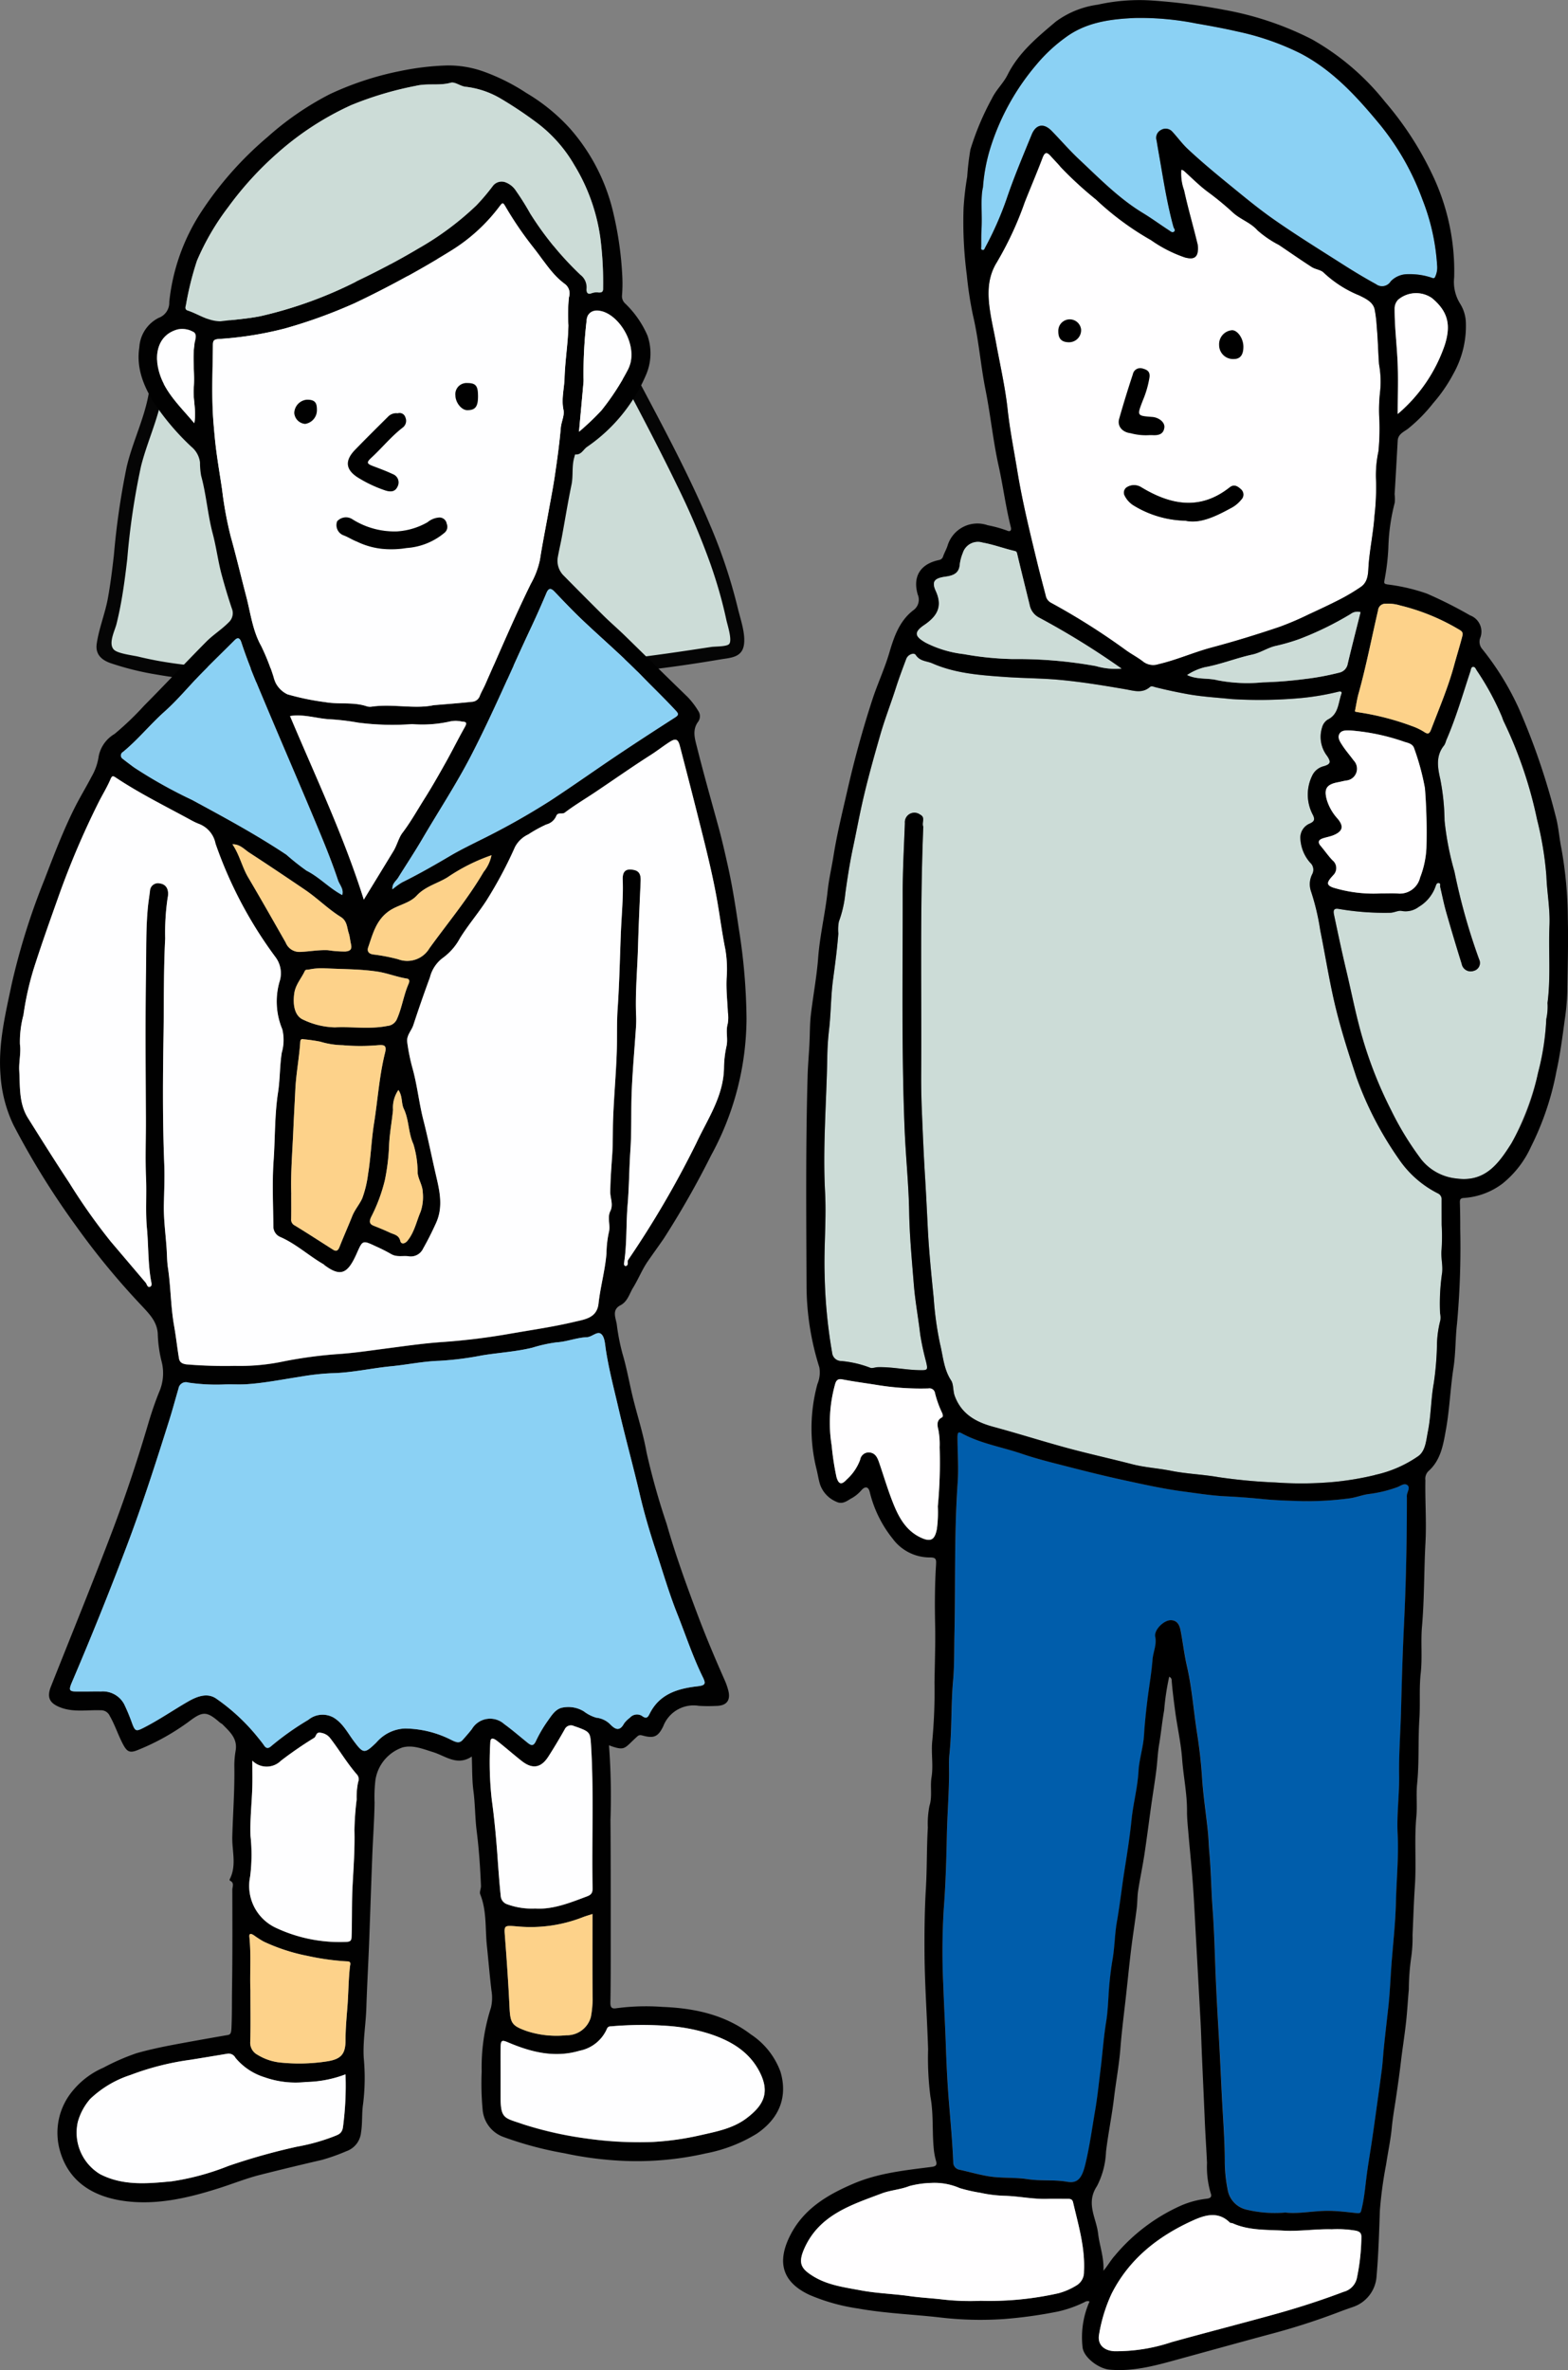 <svg xmlns="http://www.w3.org/2000/svg" xmlns:xlink="http://www.w3.org/1999/xlink" width="210.511" height="318.049" viewBox="0 0 210.511 318.049">
  <rect x="0" y="0" width="210.511" height="318.049" fill="#808080" stroke="none"/>
  <defs>
    <clipPath id="clip-path">
      <rect id="長方形_2474" data-name="長方形 2474" width="105.376" height="318.049" fill="none"/>
    </clipPath>
    <clipPath id="clip-path-2">
      <rect id="長方形_2477" data-name="長方形 2477" width="86.967" height="58.55" fill="none"/>
    </clipPath>
    <clipPath id="clip-path-3">
      <rect id="長方形_2473" data-name="長方形 2473" width="105.136" height="286.777" fill="none"/>
    </clipPath>
  </defs>
  <g id="contact_illust2" transform="translate(-1063.488 -9342.673)">
    <g id="グループ_2928" data-name="グループ 2928" transform="translate(1168.624 9342.671)">
      <g id="グループ_2927" data-name="グループ 2927" transform="translate(0 0.002)" clip-path="url(#clip-path)">
        <path id="パス_1600" data-name="パス 1600" d="M31.8,317.046c-.453,11.037-.214,22.088-.282,33.137-.01,1.676.02,3.357.09,5.022.12,2.826.233,5.657.408,8.479.146,2.372.264,4.743.382,7.116.157,3.176.482,6.344.8,9.509a44.127,44.127,0,0,0,.858,6.175c.4,1.628.491,3.369,1.477,4.871.35.533.234,1.4.491,2.091.9,2.432,2.836,3.5,5.184,4.138,3.182.862,6.328,1.854,9.506,2.731,3.029.835,6.1,1.5,9.142,2.291,1.681.435,3.467.533,5.191.877,2.1.419,4.253.486,6.356.851a72.545,72.545,0,0,0,7.654.717,48.288,48.288,0,0,0,8.092-.092,39.987,39.987,0,0,0,5.282-.9,16.166,16.166,0,0,0,5.855-2.544c.963-.707,1.037-2.1,1.27-3.265.429-2.138.4-4.333.79-6.487a40.432,40.432,0,0,0,.431-5.105,13.972,13.972,0,0,1,.455-3.355,2.66,2.66,0,0,0-.037-.943,28.378,28.378,0,0,1,.277-5.466c.11-1.072-.2-2.064-.074-3.112a26.544,26.544,0,0,0,.01-3.266q-.007-1.685-.006-3.371a.867.867,0,0,0-.485-.868,13.9,13.9,0,0,1-5.285-4.65,46.246,46.246,0,0,1-5.682-10.993c-1.1-3.332-2.177-6.673-2.962-10.09-.73-3.176-1.238-6.4-1.886-9.6a31.354,31.354,0,0,0-1.251-5.254,2.954,2.954,0,0,1,.2-2.3,1.264,1.264,0,0,0-.3-1.5,5.249,5.249,0,0,1-1.307-3.189,2.049,2.049,0,0,1,1.295-2.079c.527-.26.694-.488.381-1.134a5.769,5.769,0,0,1-.008-5.45,2.348,2.348,0,0,1,1.488-1.1c.9-.27.953-.562.446-1.343a4.189,4.189,0,0,1-.694-3.851,1.777,1.777,0,0,1,.759-1.055c1.454-.712,1.4-2.211,1.833-3.448.085-.241,0-.379-.391-.3a34.763,34.763,0,0,1-5.282.878,61.779,61.779,0,0,1-9.047.117c-1.982-.206-3.97-.31-5.941-.667q-2.155-.39-4.274-.918c-.269-.068-.562-.219-.774-.034-1.032.9-2.194.489-3.287.3-2.912-.5-5.816-.979-8.767-1.255-2.431-.228-4.861-.219-7.284-.388-3.355-.233-6.743-.46-9.882-1.837-.734-.322-1.653-.255-2.219-1.129-.228-.351-1.045-.085-1.279.538-.485,1.288-.971,2.578-1.39,3.888-.671,2.1-1.476,4.149-2.086,6.273-.886,3.08-1.751,6.158-2.453,9.289-.433,1.929-.792,3.871-1.2,5.8-.436,2.042-.757,4.106-1.043,6.178a15.342,15.342,0,0,1-.867,3.821,5.662,5.662,0,0,0-.074,1.6c-.159,2.069-.435,4.133-.711,6.177-.305,2.262-.27,4.536-.544,6.795a36.786,36.786,0,0,0-.233,3.728c-.109,6-.612,12-.295,18,.2,3.7-.174,7.384-.056,11.077a68.407,68.407,0,0,0,1.009,10.5,1.223,1.223,0,0,0,1.17,1.092,14.094,14.094,0,0,1,3.914.895c.282.128.7-.059,1.052-.069,1.845-.048,3.66.355,5.5.4,1.229.03,1.226-.008.97-1.142a35.384,35.384,0,0,1-.786-3.672c-.257-2.229-.677-4.435-.855-6.677-.258-3.236-.569-6.462-.625-9.716-.064-3.7-.457-7.4-.608-11.1-.431-10.545-.245-21.092-.26-31.639,0-3.153.175-6.307.292-9.459a1.281,1.281,0,0,1,2.028-1.158c.807.4.181,1.1.445,1.63" transform="translate(-12.983 -206.113)" fill="#ccdcd7"/>
        <path id="パス_1601" data-name="パス 1601" d="M117.735,748.523c1.759.22,3.8-.251,5.862-.226,1.215.014,2.415.165,3.607.294.624.067.637-.029.759-.53.4-1.655.513-3.348.749-5.025.209-1.482.465-2.958.682-4.44.261-1.777.5-3.557.751-5.335.183-1.319.366-2.638.537-3.959.116-.9.161-1.8.25-2.7.189-1.9.414-3.788.622-5.682.205-1.866.275-3.747.413-5.621.2-2.784.528-5.565.6-8.353.076-3.085.387-6.167.23-9.256-.132-2.617.242-5.22.2-7.831-.047-2.916.191-5.824.259-8.736.092-3.854.208-7.714.4-11.565.277-5.658.379-11.314.383-16.976a1.833,1.833,0,0,1,.011-.408c.1-.419.417-.946.082-1.237-.425-.369-.94.095-1.387.251a17.313,17.313,0,0,1-3.731.909c-.919.106-1.8.492-2.763.6a42.994,42.994,0,0,1-6.16.366c-1.835-.055-3.662-.1-5.5-.287-1.609-.166-3.272-.283-4.914-.363-1.9-.092-3.788-.4-5.671-.648-2.73-.359-5.432-.967-8.128-1.553-2.538-.551-5.059-1.186-7.576-1.831-1.993-.512-4-1-5.943-1.669-2.634-.9-5.418-1.35-7.915-2.659-.46-.241-.74-.448-.738.459.006,2.02.166,4.05.025,6.059-.474,6.78-.285,13.568-.434,20.352-.045,2.059,0,4.135-.18,6.185-.293,3.321-.141,6.659-.5,9.981-.094.875-.034,1.821-.042,2.732-.025,2.68-.238,5.351-.295,8.029-.071,3.309-.16,6.632-.418,9.927a93.493,93.493,0,0,0-.054,10.371c.086,2.62.245,5.253.333,7.884.086,2.558.209,5.118.417,7.669.219,2.683.467,5.363.58,8.052a1.013,1.013,0,0,0,.873,1.038c1.286.284,2.546.653,3.857.869,1.756.29,3.53.124,5.264.391,1.762.272,3.536.037,5.3.352,1.457.26,2.011-.534,2.457-2.389.571-2.377.9-4.8,1.309-7.195.307-1.784.491-3.625.718-5.441.268-2.148.409-4.308.759-6.45.274-1.679.276-3.4.437-5.1.1-1.092.236-2.184.424-3.264.292-1.681.287-3.39.584-5.074.412-2.341.67-4.709,1.044-7.057.354-2.218.7-4.451.926-6.67.218-2.154.8-4.238.923-6.406.091-1.639.644-3.252.745-4.892.095-1.543.259-3.073.442-4.6.221-1.843.563-3.675.7-5.523.077-1.032.587-1.983.363-3.08-.186-.911,1.151-2.235,2.1-2.221.878.013,1.169.683,1.306,1.385.308,1.583.482,3.2.845,4.765.684,2.954.893,5.978,1.36,8.962.308,1.966.544,3.962.672,5.966.158,2.462.545,4.91.794,7.367.088.867.1,1.74.18,2.613.235,2.55.257,5.12.447,7.676.24,3.238.3,6.481.443,9.721.11,2.459.249,4.919.394,7.377.161,2.73.273,5.46.413,8.19.145,2.832.376,5.656.386,8.5a19.474,19.474,0,0,0,.447,4.185,3.307,3.307,0,0,0,2.41,2.379,16.207,16.207,0,0,0,5.283.4" transform="translate(-50.283 -451.623)" fill="#005dab"/>
        <path id="パス_1602" data-name="パス 1602" d="M118.552,71.158c1.083.962,2.1,2.011,3.262,2.867a39.3,39.3,0,0,1,3.347,2.755c1.014.938,2.37,1.333,3.328,2.414a14.06,14.06,0,0,0,2.853,1.943c1.472.986,2.923,2.005,4.413,2.963.5.323,1.243.364,1.622.771a15.386,15.386,0,0,0,4.747,3.037c.829.411,1.829.862,2.068,1.839a17.018,17.018,0,0,1,.29,2.382c.159,1.673.185,3.355.306,5.027a12.843,12.843,0,0,1,.118,3.891,21.274,21.274,0,0,0-.068,3.65,31.493,31.493,0,0,1-.129,4.152,15.111,15.111,0,0,0-.332,3.65,32.881,32.881,0,0,1-.2,5.01c-.144,2.15-.6,4.283-.779,6.448-.089,1.078.02,2.346-1.067,3.084a26.127,26.127,0,0,1-2.823,1.681c-1.366.7-2.759,1.349-4.148,1.99a40.292,40.292,0,0,1-3.89,1.668c-3.02,1.025-6.069,1.962-9.155,2.785-2.409.642-4.7,1.678-7.143,2.242a2.209,2.209,0,0,1-2.049-.341c-.741-.579-1.592-1.014-2.355-1.568a91.213,91.213,0,0,0-10.01-6.324,1.394,1.394,0,0,1-.728-1c-.381-1.472-.778-2.939-1.137-4.419-.99-4.082-1.993-8.165-2.671-12.308-.449-2.747-1-5.48-1.3-8.259-.334-3.015-1.021-5.99-1.566-8.981-.242-1.327-.551-2.642-.76-3.974-.374-2.38-.452-4.7.952-6.877a44.951,44.951,0,0,0,3.678-7.947c.786-1.983,1.627-3.946,2.383-5.94.282-.743.552-.881,1.1-.265.445.5.929.975,1.355,1.495a49.293,49.293,0,0,0,4.733,4.34,38.389,38.389,0,0,0,7.4,5.462,17.851,17.851,0,0,0,4.581,2.331c.658.155,1.342.249,1.617-.5a2.771,2.771,0,0,0-.013-1.511c-.567-2.341-1.249-4.656-1.757-7.009a6.527,6.527,0,0,1-.374-2.769,1.464,1.464,0,0,1,.316.117m6.259,45.338a4.3,4.3,0,0,0,1.471-1.173.947.947,0,0,0,0-1.367c-.451-.416-.937-.766-1.551-.281-3.981,3.144-7.952,2.36-11.906-.045a1.816,1.816,0,0,0-1.876.009.867.867,0,0,0-.3,1.165,3.231,3.231,0,0,0,1.216,1.311,13.847,13.847,0,0,0,6.934,2.029c1.888.438,3.968-.528,6.021-1.648" transform="translate(-64.781 -48.269)" fill="#fffeff"/>
        <path id="パス_1603" data-name="パス 1603" d="M89.305,30.756c-.354,1.464-.076,3.611-.2,5.739-.044.743-.024,1.489-.033,2.234,0,.158-.077.362.144.421.27.072.3-.16.4-.341a44.216,44.216,0,0,0,2.881-6.54c.982-2.906,2.185-5.739,3.347-8.582.573-1.4,1.619-1.6,2.684-.509,1.226,1.255,2.383,2.6,3.649,3.79,2.728,2.557,5.355,5.264,8.593,7.228,1.195.725,2.323,1.559,3.5,2.317.2.127.458.4.708.171.21-.192-.043-.415-.1-.632-.726-2.652-1.193-5.359-1.654-8.067-.2-1.175-.416-2.348-.605-3.525a1.175,1.175,0,0,1,.581-1.4,1.2,1.2,0,0,1,1.548.246c.7.757,1.3,1.6,2.059,2.308,2.212,2.074,4.572,3.97,6.916,5.884,1.492,1.218,3.007,2.426,4.577,3.527,3.04,2.132,6.205,4.086,9.338,6.082,1.446.921,2.916,1.808,4.419,2.631a1.359,1.359,0,0,0,1.993-.372,3.143,3.143,0,0,1,2.33-.958,9.132,9.132,0,0,1,3.111.456c.465.2.48.012.637-.387a2.945,2.945,0,0,0,.145-1.285,28.814,28.814,0,0,0-1.958-8.777,34.807,34.807,0,0,0-5.679-10.032c-3.078-3.726-6.355-7.346-10.751-9.623a35.391,35.391,0,0,0-8.439-2.921c-1.824-.419-3.665-.756-5.512-1.074a38.447,38.447,0,0,0-8.218-.737c-3.288.145-6.557.557-9.345,2.627a21.322,21.322,0,0,0-3.888,3.631,31.984,31.984,0,0,0-6.133,11.043,23.537,23.537,0,0,0-1.038,5.424" transform="translate(-62.467 -5.618)" fill="#8bd1f4"/>
        <path id="パス_1604" data-name="パス 1604" d="M276.277,344.829c.454-3.42.118-6.922.266-10.411.094-2.238-.336-4.426-.413-6.638a45.005,45.005,0,0,0-1.252-7.572,57.164,57.164,0,0,0-4.46-13.13c-.1-.212-.172-.439-.255-.66a36.216,36.216,0,0,0-3.378-6.212c-.142-.229-.249-.555-.563-.472-.216.057-.228.365-.3.593-1.028,3.11-1.935,6.264-3.249,9.274a2.671,2.671,0,0,1-.258.638c-1.156,1.4-.895,2.962-.536,4.538a30.575,30.575,0,0,1,.577,5.577,39.23,39.23,0,0,0,1.33,6.847,82.468,82.468,0,0,0,3.307,11.761,1.094,1.094,0,0,1-.711,1.553,1.226,1.226,0,0,1-1.626-.942q-1.08-3.461-2.078-6.949c-.317-1.11-.538-2.248-.806-3.373-.042-.179.1-.46-.17-.513-.3-.059-.372.226-.451.445a5.211,5.211,0,0,1-2.255,2.747,2.937,2.937,0,0,1-2.3.549c-.443-.1-.972.228-1.539.241a36.173,36.173,0,0,1-6.939-.52c-.736-.125-.69.374-.6.8.528,2.484,1.049,4.97,1.639,7.44.719,3.012,1.3,6.053,2.168,9.034a55.653,55.653,0,0,0,3.853,9.727,40.568,40.568,0,0,0,3.969,6.508,6.927,6.927,0,0,0,4.8,2.673c3.865.539,5.675-1.993,7.394-4.71a41.8,41.8,0,0,0,4.685-16.682,7.707,7.707,0,0,0,.164-2.164" transform="translate(-173.648 -210.236)" fill="#ccdcd7"/>
        <path id="パス_1605" data-name="パス 1605" d="M3.567,307.974a26.027,26.027,0,0,0,6.5,1.816c3.637.653,7.332.78,11,1.2a46.319,46.319,0,0,0,8.542.215,60.68,60.68,0,0,0,7.3-1.013,15.718,15.718,0,0,0,3.6-1.282.687.687,0,0,1,.631-.062,11.853,11.853,0,0,0-.941,6.1c.113,1.4,2.181,2.913,3.608,3.044,3.387.312,6.554-.65,9.744-1.524,3.917-1.072,7.829-2.159,11.751-3.214a92.219,92.219,0,0,0,9.376-3.013c.616-.239,1.241-.453,1.865-.67a4.665,4.665,0,0,0,3.135-4.162c.255-2.928.34-5.861.442-8.8a55.141,55.141,0,0,1,.835-6.145c.247-1.656.606-3.292.765-4.966.141-1.486.421-2.958.63-4.438.2-1.381.4-2.762.563-4.147.218-1.882.525-3.755.73-5.634.156-1.427.228-2.884.363-4.311a31.77,31.77,0,0,1,.289-4.1,18.547,18.547,0,0,0,.21-3.217c.1-2.2.169-4.413.314-6.6.206-3.087-.091-6.173.194-9.235.139-1.494-.044-2.97.106-4.446.292-2.874.113-5.767.3-8.636.138-2.069-.047-4.141.182-6.186.234-2.1-.011-4.186.171-6.273.325-3.743.264-7.5.466-11.249.151-2.8-.064-5.584-.01-8.375a1.458,1.458,0,0,1,.383-1.207c1.7-1.494,2.017-3.591,2.385-5.644.489-2.732.58-5.514,1.006-8.259.3-1.953.245-3.959.474-5.927a113.678,113.678,0,0,0,.431-12.685q.007-1.788-.048-3.576c-.013-.438.128-.574.571-.594a9.648,9.648,0,0,0,5.131-1.91,13.467,13.467,0,0,0,3.842-4.953,38.249,38.249,0,0,0,3.424-10.159c.5-2.267.8-4.579,1.111-6.885a31.847,31.847,0,0,0,.343-3.793c.044-3.264.153-6.528.069-9.8a54.554,54.554,0,0,0-.878-9.49c-.287-1.413-.368-2.853-.756-4.255A92.915,92.915,0,0,0,98.8,95.131a37.364,37.364,0,0,0-4.93-8.021,1.485,1.485,0,0,1-.292-1.469,2.323,2.323,0,0,0-1.349-3.059,57.605,57.605,0,0,0-5.817-2.929,25.44,25.44,0,0,0-5.271-1.223c-.467-.088-.477-.148-.395-.619a30.529,30.529,0,0,0,.51-4.271,26.6,26.6,0,0,1,.856-6.074,4.963,4.963,0,0,0-.015-1.141c.151-2.4.281-4.8.415-7.2.049-.877.842-1.183,1.371-1.582a20.963,20.963,0,0,0,3.387-3.437,20.563,20.563,0,0,0,2.7-3.914,13.1,13.1,0,0,0,1.694-6.888A5.1,5.1,0,0,0,90.92,40.8a5.528,5.528,0,0,1-.829-3.568,29.973,29.973,0,0,0-3.025-14,43.322,43.322,0,0,0-6.251-9.566,33.7,33.7,0,0,0-9.842-8.4A42.35,42.35,0,0,0,59.241,1.326,81.231,81.231,0,0,0,49.375.061,25.654,25.654,0,0,0,42.25.627,12.282,12.282,0,0,0,36.614,2.9c-2.461,2.086-4.979,4.13-6.488,7.159-.542,1.089-1.522,1.989-2.081,3.139a36.621,36.621,0,0,0-2.9,6.872,36.256,36.256,0,0,0-.43,3.646,38.606,38.606,0,0,0-.486,4.177,54.641,54.641,0,0,0,.432,9.009,50,50,0,0,0,.829,5.416c.782,3.29,1.02,6.682,1.683,9.99.677,3.383,1.008,6.818,1.756,10.19.608,2.739.957,5.537,1.647,8.264.1.394-.08.642-.474.456a16.66,16.66,0,0,0-2.644-.734,4.184,4.184,0,0,0-5.394,2.794c-.163.475-.413.9-.576,1.367a.683.683,0,0,1-.552.507c-2.49.52-3.566,2.185-2.866,4.623a1.741,1.741,0,0,1-.614,2.138c-1.853,1.438-2.571,3.553-3.195,5.676-.632,2.151-1.586,4.176-2.279,6.3q-1.938,5.955-3.326,12.054c-.676,2.957-1.412,5.913-1.89,8.914-.248,1.559-.616,3.1-.782,4.664-.322,3.027-1.05,5.987-1.28,9.032-.193,2.549-.68,5.074-.978,7.616-.125,1.065-.127,2.154-.162,3.218-.054,1.656-.226,3.3-.273,4.96-.269,9.352-.185,18.705-.145,28.058a36.685,36.685,0,0,0,1.719,11.086,4.01,4.01,0,0,1-.261,2.248,22.633,22.633,0,0,0-.147,11.3c.181.7.281,1.424.489,2.122a3.88,3.88,0,0,0,2.174,2.352c.9.46,1.532-.18,2.2-.525a4.921,4.921,0,0,0,1.225-1.046c.527-.554.908-.393,1.077.239a15.993,15.993,0,0,0,3.09,6.306A6.176,6.176,0,0,0,19.6,209c.978-.015.98.225.924,1.128-.162,2.613-.169,5.242-.115,7.862s-.045,5.228-.085,7.834a71.31,71.31,0,0,1-.286,7.679c-.2,1.642.156,3.362-.111,4.984-.213,1.29.128,2.571-.282,3.863a12.4,12.4,0,0,0-.214,2.91c-.167,2.738-.1,5.491-.266,8.23-.175,2.948-.2,5.894-.178,8.843.038,4.229.351,8.45.479,12.677a40.625,40.625,0,0,0,.313,6.364c.424,2.248.222,4.552.434,6.822a8.84,8.84,0,0,0,.308,1.759c.19.62-.05.763-.6.834-3.547.456-7.119.815-10.458,2.239C5.921,294.537,2.687,296.449.89,300.1c-1.682,3.418-1.081,6.129,2.677,7.875m3.4-122.165c.131-.5.334-.827.97-.7,1.579.307,3.179.51,4.766.767a36.321,36.321,0,0,0,6.814.448.749.749,0,0,1,.877.621,13.8,13.8,0,0,0,.942,2.638c.1.237.195.525-.028.641-.794.413-.572,1.175-.451,1.706a10.35,10.35,0,0,1,.159,2.306,62.515,62.515,0,0,1-.244,7.919,16.82,16.82,0,0,1-.125,3.021c-.276,1.456-.8,1.8-2.159,1.164-2.039-.954-3-2.8-3.763-4.737-.7-1.762-1.231-3.588-1.851-5.38-.209-.6-.481-1.2-1.214-1.3a1.16,1.16,0,0,0-1.313.965,6.675,6.675,0,0,1-1.816,2.666c-.678.742-1.073.655-1.361-.328a36.115,36.115,0,0,1-.648-4.24,19.224,19.224,0,0,1,.445-8.179M30.98,73.916c.268.064.367.075.438.377.541,2.3,1.125,4.6,1.682,6.9a2.424,2.424,0,0,0,1.241,1.674,105.719,105.719,0,0,1,11.089,6.85,9.332,9.332,0,0,1-3.441-.337,59.453,59.453,0,0,0-11.186-.94,41.37,41.37,0,0,1-6.551-.663,15.011,15.011,0,0,1-5.092-1.523c-1.313-.761-1.779-1.318-.232-2.367,1.686-1.144,2.555-2.429,1.57-4.584-.6-1.3-.148-1.719,1.318-1.924.953-.133,1.822-.4,1.9-1.638a5.978,5.978,0,0,1,.409-1.53,2.124,2.124,0,0,1,2.663-1.4c1.432.258,2.786.767,4.189,1.1m-2.221-38.83a44.965,44.965,0,0,0,3.678-7.947c.786-1.983,1.627-3.945,2.383-5.94.282-.743.552-.881,1.1-.265.445.5.929.976,1.355,1.495A49.175,49.175,0,0,0,42,26.769a38.4,38.4,0,0,0,7.4,5.462,17.864,17.864,0,0,0,4.581,2.331c.658.154,1.343.249,1.617-.5a2.769,2.769,0,0,0-.013-1.511c-.567-2.341-1.249-4.656-1.757-7.009a6.522,6.522,0,0,1-.374-2.769,1.433,1.433,0,0,1,.316.118c1.084.961,2.1,2.011,3.263,2.867a39.358,39.358,0,0,1,3.347,2.755c1.015.938,2.371,1.333,3.328,2.414a14.054,14.054,0,0,0,2.853,1.942c1.472.986,2.923,2.005,4.412,2.963.5.323,1.243.364,1.622.77a15.39,15.39,0,0,0,4.747,3.037c.829.411,1.83.862,2.068,1.839a17.065,17.065,0,0,1,.29,2.382c.159,1.673.184,3.355.306,5.027a12.86,12.86,0,0,1,.118,3.891,21.279,21.279,0,0,0-.069,3.65,31.489,31.489,0,0,1-.129,4.152,15.1,15.1,0,0,0-.333,3.65,32.883,32.883,0,0,1-.2,5.01c-.144,2.15-.6,4.283-.779,6.448-.089,1.078.02,2.346-1.067,3.084a26.216,26.216,0,0,1-2.823,1.681c-1.366.7-2.758,1.349-4.148,1.991a40.359,40.359,0,0,1-3.89,1.667c-3.02,1.025-6.069,1.962-9.155,2.785-2.408.642-4.7,1.678-7.143,2.242a2.208,2.208,0,0,1-2.049-.341c-.741-.579-1.592-1.014-2.354-1.568A91.171,91.171,0,0,0,35.974,80.9a1.394,1.394,0,0,1-.728-1c-.381-1.472-.778-2.939-1.136-4.419-.99-4.082-1.993-8.165-2.671-12.308-.45-2.747-1-5.48-1.3-8.259-.334-3.015-1.021-5.99-1.566-8.981-.242-1.327-.551-2.642-.76-3.974-.374-2.38-.452-4.7.952-6.877m47.83,66.958c-.491-.675-1.046-1.305-1.5-2-.3-.459-.7-1.02-.4-1.562.28-.506.917-.47,1.458-.455a28.615,28.615,0,0,1,7.323,1.549c.419.124,1.076.247,1.259.886a32.9,32.9,0,0,1,1.436,5.322,75.28,75.28,0,0,1,.2,8.014,12.533,12.533,0,0,1-.85,3.968,2.8,2.8,0,0,1-3.057,2.137c-.71-.035-1.423-.006-2.135-.006a18.535,18.535,0,0,1-6.495-.781c-.809-.3-.83-.609-.382-1.191.123-.16.266-.3.395-.459a1.327,1.327,0,0,0-.077-2c-.576-.6-1.051-1.3-1.594-1.935-.457-.535-.259-.841.315-1.027.466-.152.96-.231,1.41-.418,1.255-.521,1.406-1.2.53-2.231a6.617,6.617,0,0,1-1.407-2.423c-.456-1.556-.089-2.158,1.484-2.451.355-.066.7-.161,1.062-.224a1.594,1.594,0,0,0,1.023-2.707M74.634,90.276a35.332,35.332,0,0,1-4.763.868,54.135,54.135,0,0,1-5.462.427,21.157,21.157,0,0,1-6.088-.28c-1.314-.341-2.733-.062-4.077-.7a7.58,7.58,0,0,1,2.364-1.042c2.186-.394,4.232-1.235,6.381-1.7,1.124-.243,2.09-.934,3.152-1.164a26.9,26.9,0,0,0,3.186-.924A42.775,42.775,0,0,0,76.2,82.4a1.491,1.491,0,0,1,1.323-.244c-.586,2.343-1.177,4.632-1.723,6.931a1.466,1.466,0,0,1-1.164,1.188M82.1,41.426a1.709,1.709,0,0,1,.46-1.194,3.733,3.733,0,0,1,4.571-.214c2.143,1.8,2.54,3.587,1.713,6.24a21.024,21.024,0,0,1-6.331,9.3c0-2.562.088-4.872-.024-7.172-.114-2.32-.4-4.631-.389-6.96m-2.52-3.3c-1.5-.823-2.974-1.71-4.419-2.631-3.133-2-6.3-3.95-9.338-6.082-1.57-1.1-3.086-2.309-4.578-3.527-2.344-1.913-4.7-3.81-6.916-5.883-.761-.713-1.359-1.551-2.059-2.308a1.2,1.2,0,0,0-1.548-.246,1.174,1.174,0,0,0-.581,1.4c.189,1.177.405,2.349.605,3.525.461,2.708.929,5.415,1.654,8.067.059.216.313.439.1.632-.25.228-.511-.044-.708-.171-1.175-.759-2.3-1.593-3.5-2.317-3.238-1.964-5.864-4.672-8.593-7.228-1.266-1.186-2.423-2.536-3.649-3.79-1.065-1.089-2.111-.894-2.684.509-1.161,2.843-2.365,5.675-3.347,8.582a44.2,44.2,0,0,1-2.881,6.54c-.1.181-.129.412-.4.341-.221-.059-.146-.262-.144-.42.009-.745-.011-1.491.033-2.234.127-2.128-.152-4.275.2-5.739a23.55,23.55,0,0,1,1.038-5.424A31.985,31.985,0,0,1,34.009,8.672,21.344,21.344,0,0,1,37.9,5.041c2.788-2.07,6.057-2.482,9.345-2.627a38.466,38.466,0,0,1,8.218.737c1.847.319,3.688.655,5.512,1.074a35.423,35.423,0,0,1,8.439,2.921c4.395,2.278,7.672,5.9,10.75,9.624A34.8,34.8,0,0,1,85.84,26.8,28.811,28.811,0,0,1,87.8,35.579a2.937,2.937,0,0,1-.145,1.285c-.157.4-.172.585-.637.387a9.118,9.118,0,0,0-3.111-.456,3.142,3.142,0,0,0-2.33.958,1.359,1.359,0,0,1-1.994.372M91.165,85.454c-.34,1.3-.742,2.586-1.094,3.881-.8,2.931-1.988,5.707-3.064,8.531-.244.641-.445.706-1,.322a8.076,8.076,0,0,0-1.6-.758,35.825,35.825,0,0,0-7.1-1.836c-.292-.053-.548-.074-.538-.171.194-.96.289-1.647.474-2.309,1.035-3.7,1.76-7.475,2.63-11.215a.972.972,0,0,1,1.014-.883,5.584,5.584,0,0,1,1.968.237,28.657,28.657,0,0,1,7.937,3.259c.44.257.5.443.371.94m-5.574,70.025a40.556,40.556,0,0,1-3.969-6.508,55.647,55.647,0,0,1-3.853-9.727c-.873-2.981-1.449-6.023-2.168-9.035-.59-2.47-1.11-4.956-1.638-7.44-.092-.431-.138-.93.6-.8a36.191,36.191,0,0,0,6.939.52c.567-.013,1.1-.341,1.539-.242a2.936,2.936,0,0,0,2.3-.549,5.208,5.208,0,0,0,2.255-2.746c.079-.219.149-.5.451-.445.273.053.128.334.17.513.268,1.125.489,2.262.806,3.373q.995,3.487,2.078,6.949a1.226,1.226,0,0,0,1.626.942,1.094,1.094,0,0,0,.711-1.553,82.473,82.473,0,0,1-3.307-11.762,39.175,39.175,0,0,1-1.33-6.847,30.6,30.6,0,0,0-.577-5.577c-.359-1.576-.62-3.136.536-4.538a2.657,2.657,0,0,0,.258-.638c1.313-3.01,2.22-6.164,3.248-9.274.076-.229.088-.536.3-.593.314-.083.421.243.563.473a36.2,36.2,0,0,1,3.378,6.211c.083.221.153.448.255.66a57.154,57.154,0,0,1,4.46,13.13,45.064,45.064,0,0,1,1.252,7.572c.077,2.212.508,4.4.413,6.638-.147,3.489.188,6.991-.265,10.411a7.728,7.728,0,0,1-.164,2.164,32.465,32.465,0,0,1-1.1,7.179,32.212,32.212,0,0,1-3.585,9.5c-1.719,2.717-3.529,5.25-7.394,4.71a6.928,6.928,0,0,1-4.8-2.672M79.45,197.947a40.023,40.023,0,0,1-5.282.9,48.317,48.317,0,0,1-8.092.092,72.61,72.61,0,0,1-7.654-.717c-2.1-.365-4.254-.432-6.356-.851-1.723-.343-3.51-.442-5.19-.877-3.042-.787-6.114-1.455-9.142-2.291-3.178-.876-6.324-1.869-9.506-2.731-2.349-.636-4.28-1.705-5.184-4.138-.257-.691-.141-1.557-.491-2.09-.986-1.5-1.074-3.243-1.477-4.871a44.048,44.048,0,0,1-.858-6.175c-.319-3.165-.644-6.334-.8-9.51-.118-2.373-.236-4.744-.382-7.116-.174-2.823-.288-5.653-.408-8.48-.07-1.665-.1-3.346-.09-5.022.067-11.049-.171-22.1.282-33.137-.264-.525.362-1.231-.445-1.63a1.281,1.281,0,0,0-2.028,1.158c-.116,3.153-.3,6.306-.292,9.459.015,10.546-.172,21.094.259,31.639.152,3.707.545,7.4.609,11.1.056,3.254.368,6.48.625,9.716.179,2.242.6,4.447.855,6.676a35.53,35.53,0,0,0,.786,3.672c.255,1.134.259,1.171-.97,1.142-1.838-.044-3.652-.447-5.5-.4-.355.009-.77.2-1.052.069a14.1,14.1,0,0,0-3.914-.895,1.224,1.224,0,0,1-1.17-1.092,68.4,68.4,0,0,1-1.009-10.5c-.118-3.693.253-7.372.057-11.077-.318-6,.185-12,.295-18a36.88,36.88,0,0,1,.232-3.728c.273-2.259.239-4.533.544-6.795.276-2.044.552-4.108.711-6.177a5.653,5.653,0,0,1,.073-1.6,15.352,15.352,0,0,0,.868-3.821c.286-2.073.607-4.136,1.043-6.178.413-1.932.772-3.874,1.2-5.8.7-3.13,1.568-6.209,2.453-9.289.611-2.123,1.416-4.174,2.086-6.273.419-1.311.906-2.6,1.39-3.888.235-.623,1.052-.89,1.279-.538.566.873,1.485.807,2.219,1.129,3.139,1.377,6.528,1.6,9.882,1.837,2.424.169,4.853.16,7.284.388,2.95.276,5.855.754,8.767,1.255,1.093.188,2.255.6,3.287-.3.213-.185.5-.034.774.034,1.413.355,2.837.658,4.273.918,1.971.357,3.96.461,5.942.667a61.827,61.827,0,0,0,9.047-.117,34.73,34.73,0,0,0,5.282-.878c.392-.078.476.06.391.3-.435,1.238-.379,2.737-1.833,3.448a1.779,1.779,0,0,0-.76,1.055,4.19,4.19,0,0,0,.694,3.851c.507.781.455,1.073-.446,1.343a2.347,2.347,0,0,0-1.488,1.1,5.768,5.768,0,0,0,.008,5.45c.313.646.146.874-.381,1.134a2.048,2.048,0,0,0-1.3,2.078,5.249,5.249,0,0,0,1.308,3.189,1.264,1.264,0,0,1,.3,1.5,2.954,2.954,0,0,0-.2,2.3,31.374,31.374,0,0,1,1.251,5.254c.648,3.2,1.156,6.423,1.886,9.6.786,3.417,1.862,6.759,2.962,10.091a46.227,46.227,0,0,0,5.683,10.993,13.9,13.9,0,0,0,5.284,4.651.867.867,0,0,1,.485.868q0,1.685.006,3.371a26.541,26.541,0,0,1-.01,3.266c-.126,1.047.185,2.039.074,3.112a28.4,28.4,0,0,0-.277,5.465,2.653,2.653,0,0,1,.036.943,13.986,13.986,0,0,0-.455,3.355,40.37,40.37,0,0,1-.431,5.105c-.389,2.154-.36,4.349-.79,6.487-.233,1.161-.307,2.558-1.27,3.265a16.167,16.167,0,0,1-5.855,2.544M42.429,313.223a21.132,21.132,0,0,1,1.663-5.395c2.356-4.678,6.235-7.717,10.872-9.826,1.612-.733,3.417-1.327,5.011.256.081.08.264.044.384.1,2.166.971,4.484.848,6.772.981,2.2.128,4.376-.24,6.569-.178a14.706,14.706,0,0,1,3.209.192c.5.123.742.315.728.874a28.539,28.539,0,0,1-.581,5.369,2.446,2.446,0,0,1-1.8,1.957c-3.08,1.169-6.212,2.174-9.383,3.049-4.559,1.258-9.139,2.437-13.7,3.7a23.469,23.469,0,0,1-7.717,1.224c-1.427-.087-2.3-.939-2.027-2.3M42.118,293.4a10.933,10.933,0,0,0,1.231-4.637c.283-2.405.785-4.784,1.07-7.189.265-2.232.688-4.441.862-6.688.193-2.5.53-4.989.8-7.483.209-1.906.4-3.815.63-5.717.23-1.86.524-3.713.76-5.572.1-.8.072-1.616.195-2.41.247-1.609.589-3.2.834-4.813.34-2.238.621-4.486.937-6.728.218-1.544.477-3.083.67-4.63.145-1.162.188-2.368.382-3.487.259-1.5.391-3.02.665-4.515a33.657,33.657,0,0,1,.679-4.522.543.543,0,0,1,.337.564c.11,1.363.289,2.724.467,4.072.282,2.13.776,4.243.932,6.385.17,2.341.671,4.646.657,7.005-.006,1.037.115,2.077.2,3.113.19,2.235.426,4.467.587,6.7.17,2.353.277,4.711.407,7.067q.313,5.653.62,11.306c.067,1.21.1,2.426.148,3.632.133,3.241.291,6.481.424,9.721.078,1.891.212,3.784.3,5.673A12.454,12.454,0,0,0,57.4,294.3c.2.524-.042.709-.575.761a12.119,12.119,0,0,0-3.351.893,24.644,24.644,0,0,0-8.91,6.707c-.553.608-.941,1.327-1.556,2.062.084-1.831-.533-3.384-.72-5-.24-2.086-1.674-4.03-.172-6.327m-3.979-.61c-1.761-.314-3.534-.08-5.3-.352-1.733-.267-3.507-.1-5.264-.391-1.31-.216-2.57-.585-3.856-.869a1.013,1.013,0,0,1-.874-1.038c-.113-2.69-.361-5.37-.58-8.052-.208-2.551-.331-5.11-.417-7.669-.088-2.631-.247-5.263-.333-7.884a93.5,93.5,0,0,1,.055-10.371c.257-3.3.347-6.618.418-9.927.057-2.678.27-5.349.295-8.03.008-.911-.051-1.857.042-2.732.356-3.322.2-6.66.5-9.981.181-2.05.135-4.126.18-6.185.148-6.783-.041-13.572.434-20.352.141-2.009-.019-4.039-.025-6.059,0-.907.277-.7.737-.459,2.5,1.31,5.282,1.76,7.915,2.66,1.945.665,3.95,1.157,5.943,1.668,2.517.646,5.038,1.28,7.576,1.831,2.7.585,5.4,1.193,8.128,1.553,1.883.248,3.775.556,5.671.648,1.641.08,3.3.2,4.913.363,1.84.19,3.667.233,5.5.288a43.02,43.02,0,0,0,6.161-.365c.961-.11,1.844-.5,2.763-.6a17.279,17.279,0,0,0,3.731-.909c.447-.156.962-.619,1.387-.25.335.29.016.819-.082,1.237a1.815,1.815,0,0,0-.011.408c0,5.661-.106,11.318-.383,16.976-.189,3.851-.3,7.71-.4,11.565-.069,2.912-.306,5.82-.259,8.736.042,2.612-.332,5.215-.2,7.831.156,3.09-.155,6.171-.231,9.256-.068,2.787-.391,5.568-.6,8.353-.138,1.874-.208,3.755-.413,5.621-.208,1.894-.434,3.786-.623,5.682-.089.9-.134,1.8-.25,2.7-.171,1.321-.354,2.64-.537,3.959-.247,1.779-.491,3.559-.751,5.336-.217,1.481-.473,2.957-.682,4.44-.236,1.676-.347,3.369-.749,5.024-.122.5-.135.6-.759.53-1.192-.129-2.393-.279-3.607-.294-2.064-.024-4.1.446-5.862.226a16.2,16.2,0,0,1-5.283-.4,3.306,3.306,0,0,1-2.41-2.379,19.478,19.478,0,0,1-.446-4.185c-.01-2.841-.242-5.665-.386-8.5-.14-2.73-.253-5.461-.413-8.19-.145-2.458-.285-4.918-.394-7.376-.144-3.24-.2-6.483-.443-9.721-.189-2.556-.211-5.125-.447-7.676-.08-.872-.092-1.745-.18-2.613-.25-2.457-.637-4.9-.794-7.367-.128-2-.364-4-.672-5.966-.468-2.984-.676-6.009-1.36-8.963-.363-1.569-.537-3.181-.845-4.765-.136-.7-.427-1.372-1.306-1.385-.949-.015-2.286,1.309-2.1,2.221.224,1.1-.286,2.048-.363,3.08-.139,1.848-.48,3.68-.7,5.523-.184,1.53-.348,3.059-.442,4.6-.1,1.64-.654,3.252-.745,4.892-.12,2.168-.7,4.252-.923,6.405-.225,2.22-.572,4.452-.926,6.67-.375,2.348-.632,4.716-1.044,7.057-.3,1.684-.292,3.393-.584,5.074-.187,1.08-.32,2.172-.423,3.264-.161,1.7-.164,3.421-.437,5.1-.349,2.142-.491,4.3-.759,6.45-.226,1.816-.411,3.657-.718,5.441-.413,2.4-.738,4.818-1.309,7.195-.446,1.855-1,2.649-2.456,2.389M2.9,301.617c2.03-4.425,6.291-5.745,10.34-7.272,1.181-.445,2.5-.51,3.716-.991a12.7,12.7,0,0,1,2.923-.417,8.458,8.458,0,0,1,3.835.693,21.394,21.394,0,0,0,2.747.623,17.625,17.625,0,0,0,3.248.408c1.908.046,3.79.469,5.708.415.915-.026,1.832,0,2.748-.006.355,0,.656.016.761.465.716,3.071,1.638,6.1,1.462,9.323a2.048,2.048,0,0,1-.919,1.776,8.883,8.883,0,0,1-2.545,1.116,42.39,42.39,0,0,1-10.492,1.005,32.52,32.52,0,0,1-5.076-.189c-1.455-.17-2.924-.239-4.374-.445-2.168-.308-4.361-.361-6.519-.764-2.209-.412-4.459-.687-6.42-1.9-1.633-1.006-2.106-1.743-1.143-3.843" transform="translate(0 -0.001)"/>
        <path id="パス_1606" data-name="パス 1606" d="M32.094,996.879a42.388,42.388,0,0,0,10.492-1,8.877,8.877,0,0,0,2.545-1.116,2.048,2.048,0,0,0,.919-1.775c.176-3.222-.746-6.252-1.462-9.323-.1-.45-.406-.468-.761-.466-.916.006-1.833-.02-2.748.006-1.918.054-3.8-.369-5.708-.415a17.652,17.652,0,0,1-3.249-.408,21.417,21.417,0,0,1-2.747-.623,8.468,8.468,0,0,0-3.835-.693,12.674,12.674,0,0,0-2.923.417c-1.211.48-2.535.545-3.716.99-4.049,1.527-8.31,2.847-10.34,7.272-.964,2.1-.49,2.838,1.143,3.844,1.961,1.208,4.212,1.483,6.42,1.9,2.158.4,4.352.456,6.519.764,1.45.206,2.918.276,4.374.445a32.465,32.465,0,0,0,5.076.189" transform="translate(-5.658 -688.126)" fill="#fffeff"/>
        <path id="パス_1607" data-name="パス 1607" d="M173.262,997.527c-2.192-.062-4.371.306-6.569.178-2.289-.133-4.606-.01-6.773-.981-.12-.053-.3-.017-.384-.1-1.594-1.583-3.4-.989-5.011-.256-4.638,2.109-8.516,5.148-10.872,9.826a21.129,21.129,0,0,0-1.662,5.395c-.274,1.361.6,2.212,2.027,2.3a23.475,23.475,0,0,0,7.717-1.224c4.558-1.261,9.138-2.44,13.7-3.7,3.172-.875,6.3-1.88,9.383-3.048a2.447,2.447,0,0,0,1.8-1.958,28.492,28.492,0,0,0,.581-5.369c.014-.559-.226-.752-.728-.874a14.706,14.706,0,0,0-3.21-.192" transform="translate(-99.563 -698.37)" fill="#fffeff"/>
        <path id="パス_1608" data-name="パス 1608" d="M249.289,350.171c.712,0,1.425-.029,2.135.006a2.8,2.8,0,0,0,3.057-2.137,12.534,12.534,0,0,0,.85-3.969,75.279,75.279,0,0,0-.2-8.014,32.925,32.925,0,0,0-1.436-5.322c-.183-.639-.84-.762-1.259-.886a28.614,28.614,0,0,0-7.323-1.549c-.541-.014-1.178-.051-1.458.455-.3.542.1,1.1.4,1.562.455.7,1.009,1.328,1.5,2a1.594,1.594,0,0,1-1.023,2.707c-.359.062-.707.157-1.062.224-1.572.293-1.94.9-1.484,2.451a6.616,6.616,0,0,0,1.407,2.423c.876,1.028.725,1.71-.53,2.231-.45.187-.943.266-1.41.418-.575.187-.773.493-.315,1.028.543.635,1.018,1.333,1.594,1.935a1.327,1.327,0,0,1,.077,2c-.129.156-.272.3-.395.459-.448.581-.427.894.382,1.191a18.535,18.535,0,0,0,6.495.781" transform="translate(-168.965 -230.279)" fill="#fffeff"/>
        <path id="パス_1609" data-name="パス 1609" d="M35.5,636.968a62.452,62.452,0,0,0,.244-7.919,10.312,10.312,0,0,0-.159-2.306c-.121-.531-.343-1.293.451-1.706.223-.116.129-.4.028-.642a13.812,13.812,0,0,1-.942-2.638.749.749,0,0,0-.877-.621,36.3,36.3,0,0,1-6.814-.448c-1.587-.257-3.187-.46-4.766-.767-.635-.124-.838.2-.97.7a19.222,19.222,0,0,0-.445,8.178,36.048,36.048,0,0,0,.648,4.24c.287.983.683,1.07,1.361.328a6.674,6.674,0,0,0,1.817-2.666,1.159,1.159,0,0,1,1.313-.965c.733.1,1,.691,1.214,1.3.62,1.793,1.155,3.618,1.851,5.38.767,1.942,1.724,3.783,3.763,4.737,1.357.635,1.882.291,2.159-1.164a16.79,16.79,0,0,0,.125-3.021" transform="translate(-14.731 -434.819)" fill="#fffeff"/>
        <path id="パス_1610" data-name="パス 1610" d="M87.613,260.642a105.807,105.807,0,0,0-11.089-6.85,2.424,2.424,0,0,1-1.241-1.674c-.557-2.3-1.141-4.6-1.682-6.9-.071-.3-.17-.314-.438-.378-1.4-.336-2.757-.845-4.189-1.1a2.125,2.125,0,0,0-2.663,1.4,5.985,5.985,0,0,0-.409,1.53c-.082,1.238-.95,1.5-1.9,1.638-1.466.2-1.914.622-1.318,1.924.986,2.154.116,3.44-1.57,4.584-1.547,1.049-1.08,1.606.232,2.367a15.011,15.011,0,0,0,5.091,1.523,41.375,41.375,0,0,0,6.551.663,59.432,59.432,0,0,1,11.186.94,9.326,9.326,0,0,0,3.441.337" transform="translate(-42.185 -170.925)" fill="#ccdcd7"/>
        <path id="パス_1611" data-name="パス 1611" d="M257.136,285.716c-.009.1.247.118.538.171a35.83,35.83,0,0,1,7.1,1.836,8.081,8.081,0,0,1,1.6.758c.554.383.755.319,1-.323,1.075-2.824,2.266-5.6,3.064-8.531.353-1.3.754-2.579,1.094-3.881.13-.5.07-.683-.371-.94a28.649,28.649,0,0,0-7.937-3.26,5.591,5.591,0,0,0-1.968-.237.972.972,0,0,0-1.014.883c-.869,3.74-1.595,7.513-2.63,11.215-.185.662-.28,1.349-.474,2.309" transform="translate(-180.365 -190.293)" fill="#fdd28a"/>
        <path id="パス_1612" data-name="パス 1612" d="M181.687,283.426c1.343.641,2.763.363,4.077.7a21.161,21.161,0,0,0,6.088.28,54.133,54.133,0,0,0,5.462-.427,35.279,35.279,0,0,0,4.763-.868,1.466,1.466,0,0,0,1.164-1.188c.546-2.3,1.137-4.588,1.723-6.931a1.491,1.491,0,0,0-1.323.244,42.776,42.776,0,0,1-6.87,3.356,26.9,26.9,0,0,1-3.186.924c-1.062.23-2.028.921-3.152,1.164-2.149.465-4.2,1.306-6.381,1.7a7.584,7.584,0,0,0-2.364,1.042" transform="translate(-127.442 -192.841)" fill="#ccdcd7"/>
        <path id="パス_1613" data-name="パス 1613" d="M275.4,147.979a21.029,21.029,0,0,0,6.331-9.3c.827-2.653.431-4.44-1.713-6.24a3.733,3.733,0,0,0-4.571.214,1.711,1.711,0,0,0-.461,1.194c-.01,2.329.275,4.641.389,6.96.113,2.3.025,4.611.025,7.172" transform="translate(-192.886 -92.422)" fill="#fffeff"/>
        <path id="パス_1614" data-name="パス 1614" d="M161.51,222.827c1.888.438,3.968-.528,6.021-1.648A4.306,4.306,0,0,0,169,220.006a.947.947,0,0,0-.005-1.367c-.45-.416-.937-.766-1.551-.28-3.981,3.144-7.952,2.36-11.906-.046a1.816,1.816,0,0,0-1.875.009.867.867,0,0,0-.3,1.165,3.231,3.231,0,0,0,1.216,1.311,13.851,13.851,0,0,0,6.934,2.029" transform="translate(-107.5 -152.952)"/>
        <path id="パス_1615" data-name="パス 1615" d="M154.981,174.426c.192,0,.294-.005.4,0,.8.05,1.534-.074,1.641-1.041.076-.687-.735-1.331-1.622-1.4-2.1-.161-2.062-.148-1.268-2.223a13.372,13.372,0,0,0,.894-3.1c.11-.874-.447-1.046-1.013-1.2a1.012,1.012,0,0,0-1.224.8q-.986,2.971-1.841,5.986c-.265.936.378,1.783,1.542,1.921a7.752,7.752,0,0,0,2.5.259" transform="translate(-105.836 -116.033)"/>
        <path id="パス_1616" data-name="パス 1616" d="M196.06,150.417a1.876,1.876,0,0,0,2.018,1.863c.831-.012,1.251-.581,1.24-1.678-.01-1.071-.751-2.157-1.492-2.19a1.885,1.885,0,0,0-1.765,2" transform="translate(-137.524 -104.101)"/>
        <path id="パス_1617" data-name="パス 1617" d="M125.2,146.621a1.617,1.617,0,0,0,1.616-1.751,1.535,1.535,0,0,0-3.054.276c-.013,1,.443,1.472,1.438,1.475" transform="translate(-86.814 -100.691)"/>
      </g>
    </g>
    <g id="グループ_2935" data-name="グループ 2935" transform="translate(-15.926 -404.348)">
      <g id="グループ_2934" data-name="グループ 2934" transform="translate(1092.368 9780)">
        <g id="グループ_2933" data-name="グループ 2933" clip-path="url(#clip-path-2)">
          <path id="パス_1642" data-name="パス 1642" d="M10.159,19.794c.007,3.289-1.474,6.367-2.466,9.5C5.062,37.617,5.817,46.727,3.107,55.021A1.887,1.887,0,0,0,3.033,56.5a1.787,1.787,0,0,0,1.079.689c11.172,3.653,23.255,2.326,35.007,2.113,8.82-.16,17.654.33,26.459-.2,7.13-.427,14.2-1.518,21.261-2.608a1.178,1.178,0,0,0,1.132-1.7C86.328,44.3,81.323,34.66,76.391,25.239L65.478,4.391a2.6,2.6,0,0,0-.987-1.2,2.593,2.593,0,0,0-1.476-.122l-24.86,2.8c-2.324.262-4.652.524-6.944.992A39.658,39.658,0,0,0,10,18.905" transform="translate(-2.008 -2.087)" fill="#ccdcd7"/>
          <path id="パス_1643" data-name="パス 1643" d="M7.225,17.707C7.133,21.86,5,25.655,4.059,29.645A101.106,101.106,0,0,0,2.341,41.471c-.221,1.949-.461,3.9-.81,5.827C1.16,49.351.312,51.39.028,53.435-.162,54.8.645,55.565,1.857,56a38.786,38.786,0,0,0,6.3,1.557c8.054,1.416,16.258.987,24.387.714,8.74-.294,17.477.086,26.217-.125A196.319,196.319,0,0,0,83.9,55.487c1.3-.2,2.7-.277,3-1.808.3-1.514-.45-3.567-.8-5.041a70.91,70.91,0,0,0-3.79-11.32c-3.2-7.593-7.232-14.825-11.05-22.117L65.108,3.441c-.667-1.273-1.25-3.048-2.85-3.378A8.034,8.034,0,0,0,59.794.19L56.156.6,41.6,2.239c-4.7.529-9.5.836-14.1,1.966A40.869,40.869,0,0,0,7.338,16.164c-.808.874.5,2.187,1.309,1.309A39.064,39.064,0,0,1,25.61,6.657a59.082,59.082,0,0,1,11.143-2.02L48.88,3.271c3.941-.444,7.879-.921,11.824-1.332,2.132-.222,2.811,2.446,3.645,4.04l2.8,5.346c3.62,6.914,7.367,13.778,10.777,20.8a99.8,99.8,0,0,1,4.509,10.6c.552,1.577,1.051,3.173,1.48,4.788q.357,1.346.649,2.708c.133.624.84,2.765.357,3.24-.359.353-1.89.3-2.395.379q-1.324.2-2.649.4c-2.175.326-4.352.638-6.535.914-3.844.486-7.7.862-11.573,1.036-8.015.361-16.038-.028-24.056.093-7.618.115-15.247.739-22.862.218a58.651,58.651,0,0,1-6.475-.78q-1.386-.252-2.758-.582c-.7-.169-2.733-.4-3.268-.926-.818-.8.113-2.565.331-3.436.247-.988.456-1.984.637-2.986.344-1.91.59-3.837.813-5.764A96.933,96.933,0,0,1,5.975,29.6c1-3.985,3.008-7.715,3.1-11.89a.926.926,0,0,0-1.852,0" transform="translate(0 0)" fill="#050505"/>
        </g>
      </g>
      <g id="グループ_2926" data-name="グループ 2926" transform="translate(1079.414 9755.791)">
        <g id="グループ_2925" data-name="グループ 2925" clip-path="url(#clip-path-3)">
          <path id="パス_1575" data-name="パス 1575" d="M81.759,225.432a91.48,91.48,0,0,1,.2,9.994c.045,5.747.032,11.493.035,17.24,0,2.434,0,4.869-.045,7.3-.013.639.187.86.785.76a30.272,30.272,0,0,1,6.215-.181c4.265.168,8.366,1.033,11.855,3.688a10.185,10.185,0,0,1,3.975,5.007c.9,3,.172,6.029-3.152,8.3a20.215,20.215,0,0,1-6.865,2.662,41.714,41.714,0,0,1-11.149,1,47.609,47.609,0,0,1-7.835-1.017,47.729,47.729,0,0,1-8.137-2.169,4.265,4.265,0,0,1-2.835-3.56,38.027,38.027,0,0,1-.138-5.237,26.066,26.066,0,0,1,1.244-8.572,5.774,5.774,0,0,0,.066-2.31c-.239-2.011-.405-4.028-.615-6.04-.238-2.289,0-4.649-.891-6.864-.125-.312.112-.753.1-1.131-.1-2.464-.267-4.921-.577-7.372-.225-1.782-.2-3.6-.436-5.375-.194-1.472-.152-2.943-.218-4.611-1.98,1.327-3.538-.092-5.246-.607-1.312-.4-2.633-.973-4.036-.617a5.487,5.487,0,0,0-3.661,4.418,19.378,19.378,0,0,0-.11,2.987c-.035,2.322-.206,4.637-.3,6.952-.145,3.724-.27,7.449-.406,11.173-.115,3.146-.3,6.289-.4,9.438-.07,2.232-.48,4.465-.348,6.7a28.641,28.641,0,0,1-.084,6.152c-.2,1.291-.067,2.576-.282,3.868a2.954,2.954,0,0,1-1.964,2.5,26.526,26.526,0,0,1-3.281,1.167q-4.159.963-8.3,2.007c-1.814.459-3.578,1.165-5.372,1.741-4.093,1.313-8.273,2.32-12.561,1.807-4.233-.506-7.677-2.447-8.915-6.694a8.769,8.769,0,0,1,1.731-8.188,10.943,10.943,0,0,1,4.075-3.046,29.9,29.9,0,0,1,4.453-1.944c1.7-.484,3.41-.843,5.135-1.167,2.249-.422,4.5-.819,6.758-1.213.58-.1.8-.024.846-.979.084-1.793.052-3.588.079-5.378.067-4.394.05-8.789.038-13.184,0-.408.312-.956-.316-1.228a.19.19,0,0,1-.042-.177c.972-1.856.3-3.828.354-5.737.089-3.156.33-6.308.274-9.471a11.968,11.968,0,0,1,.179-2.087c.264-1.617-.789-2.516-1.744-3.487-.114-.116-.279-.178-.4-.286-1.76-1.539-2.3-1.5-4.147-.1a31.266,31.266,0,0,1-6.811,3.793c-1.161.49-1.519.229-2.09-.883-.619-1.2-1.034-2.5-1.713-3.68a1.277,1.277,0,0,0-1.242-.755c-1.787-.065-3.6.294-5.356-.371-1.489-.563-1.877-1.351-1.3-2.814,2.782-7.009,5.636-13.991,8.306-21.043,1.774-4.687,3.348-9.452,4.768-14.265.417-1.414.892-2.818,1.444-4.185a6.3,6.3,0,0,0,.382-3.967,17.345,17.345,0,0,1-.55-3.72c-.026-1.739-1.128-2.8-2.145-3.907a100.6,100.6,0,0,1-8.893-10.8A106.634,106.634,0,0,1,1.8,142.184a18.281,18.281,0,0,1-1.729-6.645c-.34-4.2.656-8.226,1.5-12.253a91.6,91.6,0,0,1,4.38-13.968C7.205,106.06,8.44,102.8,10,99.672c.713-1.427,1.554-2.79,2.287-4.207a7.549,7.549,0,0,0,.962-2.749,4.47,4.47,0,0,1,2.133-2.994,39.962,39.962,0,0,0,3.98-3.811c2.806-2.822,5.523-5.734,8.325-8.56.931-.939,2.075-1.643,3.013-2.6a1.671,1.671,0,0,0,.414-1.9c-.5-1.5-.958-3.024-1.362-4.529-.479-1.784-.71-3.669-1.188-5.47-.682-2.566-.858-5.226-1.561-7.784a10.172,10.172,0,0,1-.152-1.782,3.23,3.23,0,0,0-1.164-2.11,33.457,33.457,0,0,1-4.961-5.82c-1.455-2.3-2.451-4.747-2.02-7.529a4.727,4.727,0,0,1,2.61-3.948,2.161,2.161,0,0,0,1.408-2.125,27.164,27.164,0,0,1,4.261-12.04A46.633,46.633,0,0,1,35.906,9.627a39.767,39.767,0,0,1,8.361-5.753A41.184,41.184,0,0,1,53.716.766,36.19,36.19,0,0,1,59.967.015a14.014,14.014,0,0,1,5.024.842A27.193,27.193,0,0,1,70.684,3.72,25.254,25.254,0,0,1,76.51,8.462a25.983,25.983,0,0,1,5.9,11.644,46.128,46.128,0,0,1,1.126,8,20.219,20.219,0,0,1-.023,2.723,1.316,1.316,0,0,0,.433,1.143,13.185,13.185,0,0,1,2.978,4.287,7.26,7.26,0,0,1-.225,5.352,22.331,22.331,0,0,1-7.858,9.57c-.533.352-.8,1.135-1.628,1.03a2.558,2.558,0,0,0-.1.353c-.377,1.21-.131,2.479-.387,3.712-.482,2.317-.857,4.657-1.288,6.985-.167.9-.381,1.8-.544,2.7a2.8,2.8,0,0,0,.833,2.563q2.636,2.679,5.3,5.324c.91.9,1.882,1.731,2.8,2.623,2.827,2.752,5.63,5.529,8.468,8.27a10.6,10.6,0,0,1,1.454,1.9,1.257,1.257,0,0,1-.015,1.434c-.822,1.1-.452,2.265-.18,3.348.9,3.593,1.914,7.16,2.893,10.734.49,1.787.9,3.6,1.3,5.4.6,2.707,1.027,5.47,1.432,8.227a80.354,80.354,0,0,1,1.045,12.132,38.611,38.611,0,0,1-4.763,18.374,120.792,120.792,0,0,1-6.315,11.1c-.722,1.055-1.5,2.117-2.214,3.156s-1.243,2.358-1.942,3.493c-.5.817-.726,1.849-1.7,2.355-1.2.626-.608,1.711-.484,2.577a28.287,28.287,0,0,0,.772,3.937c.539,1.816.87,3.671,1.3,5.5.614,2.583,1.463,5.112,1.923,7.721a96.33,96.33,0,0,0,2.706,9.621c1.173,4.113,2.631,8.132,4.138,12.134,1.129,3,2.375,5.944,3.672,8.87a9.226,9.226,0,0,1,.429,1.213c.4,1.4-.147,2.173-1.608,2.187a20.513,20.513,0,0,1-2.323-.012,4.359,4.359,0,0,0-4.77,2.742c-.7,1.444-1.286,1.657-2.808,1.235-.466-.129-.59.052-.881.318-1.565,1.43-1.429,1.805-3.606,1m2.256-64.306c.444-.116.142-.547.32-.821a129.786,129.786,0,0,0,9.148-15.66c1.534-3.285,3.688-6.332,3.721-10.2a14.386,14.386,0,0,1,.341-2.841c.211-.985-.132-1.993.161-2.991a4.817,4.817,0,0,0,.018-1.514c-.069-1.535-.247-3.064-.166-4.606a15.871,15.871,0,0,0-.171-3.845c-.481-2.359-.771-4.75-1.2-7.111-.7-3.79-1.669-7.51-2.6-11.233-.75-2.983-1.522-5.965-2.3-8.944-.24-.922-.541-1.087-1.335-.587-.875.551-1.681,1.2-2.557,1.756-2.515,1.6-4.955,3.321-7.433,4.982-1.374.921-2.8,1.767-4.118,2.764-.386.293-.949-.133-1.175.5a1.98,1.98,0,0,1-1.326,1.1,17.828,17.828,0,0,0-2.41,1.328,3.835,3.835,0,0,0-1.793,1.7,56.143,56.143,0,0,1-3.854,7.216c-1.124,1.726-2.463,3.287-3.545,5.04a7.8,7.8,0,0,1-2.2,2.555,4.679,4.679,0,0,0-1.823,2.691q-1.171,3.169-2.221,6.383c-.253.772-.939,1.384-.822,2.29a25.81,25.81,0,0,0,.72,3.548c.633,2.283.864,4.633,1.451,6.922.6,2.334,1.073,4.71,1.612,7.066.511,2.232,1.124,4.444.086,6.741-.528,1.168-1.1,2.311-1.728,3.415a1.83,1.83,0,0,1-2.018,1.04c-.751-.089-1.547.152-2.308-.3a22.093,22.093,0,0,0-2.027-1.023c-1.856-.868-1.771-.824-2.617,1.057-1.175,2.613-2.124,3.1-4.316,1.439-.026-.02-.039-.06-.066-.075-1.985-1.141-3.685-2.73-5.806-3.665a1.515,1.515,0,0,1-.954-1.318c-.027-2.974-.181-5.961.027-8.92.215-3.063.129-6.15.6-9.191.273-1.767.219-3.555.5-5.325a6.1,6.1,0,0,0,.068-3.133,9.652,9.652,0,0,1-.379-6.358,3.616,3.616,0,0,0-.5-3.278,56.715,56.715,0,0,1-8.084-15.273,3.557,3.557,0,0,0-2.1-2.6,8.7,8.7,0,0,1-1.141-.528C22.289,99.461,18.8,97.75,15.57,95.6c-.423-.281-.529-.29-.753.234-.455,1.065-1.075,2.058-1.6,3.1a112.058,112.058,0,0,0-5.392,12.724c-1.035,2.911-2.076,5.822-3.027,8.761a39.564,39.564,0,0,0-1.647,7.043,13.8,13.8,0,0,0-.471,3.907c.166,1.148-.155,2.359-.091,3.533.119,2.166-.056,4.416,1.167,6.371,1.829,2.921,3.664,5.839,5.562,8.714a79.435,79.435,0,0,0,5.563,7.872l4.673,5.5c.181.213.222.684.583.561.331-.112.189-.547.143-.8-.418-2.332-.333-4.7-.551-7.05-.209-2.241-.022-4.516-.121-6.771-.117-2.671-.006-5.339-.019-8.008-.032-6.635-.09-13.272.019-19.9.046-2.812-.021-5.635.255-8.447.071-.729.2-1.453.28-2.178a1.063,1.063,0,0,1,1.287-.972c.848.091,1.339.786,1.069,2a32.067,32.067,0,0,0-.319,5.392c-.226,4.344-.155,8.706-.226,13.06-.094,5.739-.132,11.485.1,17.227.071,1.8-.013,3.616-.052,5.42-.041,1.941.234,3.917.368,5.878.059.861.05,1.739.179,2.589.387,2.568.367,5.175.817,7.736.258,1.462.421,2.941.662,4.407.086.522.362.743,1,.833a62.415,62.415,0,0,0,6.525.2,28.224,28.224,0,0,0,6.623-.622,59.915,59.915,0,0,1,7.432-.977c2.025-.146,4.028-.446,6.03-.707,2.618-.34,5.241-.729,7.864-.9a87.772,87.772,0,0,0,9.122-1.136c2.829-.488,5.683-.9,8.484-1.565,1.425-.338,3.037-.517,3.25-2.453.248-2.251.876-4.435,1.065-6.705a14.537,14.537,0,0,1,.319-2.852c.255-.9-.24-1.953.192-2.833.445-.9-.013-1.734,0-2.589.017-1.682.152-3.353.265-5.024.108-1.6.059-3.206.119-4.8.113-3.014.395-6.018.491-9.032.061-1.908-.015-3.813.116-5.73.231-3.374.3-6.764.432-10.148.093-2.384.343-4.766.25-7.161-.046-1.17.453-1.554,1.549-1.3.851.2.884.913.854,1.584-.127,2.877-.266,5.757-.346,8.632-.086,3.126-.393,6.249-.255,9.382a13.841,13.841,0,0,1-.023,1.52c-.187,2.813-.443,5.624-.565,8.439-.116,2.688,0,5.38-.184,8.074-.166,2.43-.167,4.867-.373,7.305-.216,2.56-.079,5.153-.462,7.714-.025.166-.1.417.219.5M11.9,218.223v-.009c.539,0,1.079-.022,1.616,0a3.254,3.254,0,0,1,3.154,1.7,25.594,25.594,0,0,1,1.031,2.489c.453,1.238.562,1.21,1.745.6,1.973-1.021,3.8-2.277,5.721-3.39,1.228-.714,2.653-1.3,3.894-.414a26.776,26.776,0,0,1,5.332,4.906c.373.46.756.915,1.09,1.4.3.434.62.313.9.068a37.348,37.348,0,0,1,5.01-3.548,3.008,3.008,0,0,1,3.395-.3c1.245.753,1.88,2.036,2.7,3.137,1.262,1.689,1.434,1.756,2.964.274.121-.117.226-.25.348-.365a5.3,5.3,0,0,1,3.579-1.583,14.054,14.054,0,0,1,6.282,1.571c.507.236.99.485,1.455-.04.42-.475.844-.95,1.233-1.45a2.841,2.841,0,0,1,4.338-.681c1.081.78,2.09,1.661,3.131,2.5.443.355.775.542,1.12-.192a17.892,17.892,0,0,1,1.631-2.781c.51-.713,1.027-1.569,1.961-1.735a3.983,3.983,0,0,1,2.862.516,5.142,5.142,0,0,0,1.648.838,3.117,3.117,0,0,1,1.839.849c.631.657,1.27,1.1,1.895-.053a3.449,3.449,0,0,1,.781-.78,1.275,1.275,0,0,1,1.627-.259c.635.5.833.115,1.043-.3,1.318-2.633,3.736-3.354,6.36-3.661,1.06-.124,1.239-.284.774-1.228-1.353-2.749-2.3-5.664-3.434-8.5-1.11-2.787-1.951-5.682-2.889-8.537-.812-2.469-1.549-4.958-2.142-7.495-.91-3.889-1.976-7.741-2.877-11.631-.6-2.6-1.282-5.18-1.686-7.823-.108-.71-.142-1.622-.586-2.039-.528-.5-1.243.372-1.962.4-1.375.054-2.664.605-4.076.691a19.294,19.294,0,0,0-3.218.715c-2.236.55-4.536.67-6.795,1.044a42.5,42.5,0,0,1-5.669.72c-2.2.063-4.332.521-6.5.733-2.667.259-5.3.875-7.99.931a32.968,32.968,0,0,0-4.247.476c-2.41.365-4.8.853-7.24,1.007-.972.061-1.953-.011-2.927.027a25.652,25.652,0,0,1-4.83-.251,1.007,1.007,0,0,0-1.323.8c-.416,1.41-.793,2.832-1.235,4.233-1.8,5.709-3.624,11.41-5.749,17.006q-3.475,9.151-7.317,18.157c-.484,1.132-.384,1.272.821,1.262.472,0,.943,0,1.415,0M58.188,85.87c1.919-.165,3.542-.281,5.158-.459a1.171,1.171,0,0,0,1.046-.754c.2-.527.5-1.016.727-1.533,2.021-4.534,3.951-9.108,6.144-13.565a11.144,11.144,0,0,0,1.216-3.212c.324-2.109.75-4.2,1.127-6.3.3-1.672.632-3.338.879-5.018.311-2.117.61-4.239.792-6.37.071-.833.522-1.679.365-2.415-.312-1.466.1-2.868.141-4.282.07-2.354.472-4.706.518-7.075a22.881,22.881,0,0,1,.07-3.761,1.583,1.583,0,0,0-.567-1.8c-1.73-1.273-2.8-3.117-4.1-4.752A47.179,47.179,0,0,1,67.822,18.9c-.314-.544-.386-.461-.752.007a23.617,23.617,0,0,1-6.339,5.848A132.966,132.966,0,0,1,47.661,31.89,67.78,67.78,0,0,1,38.274,35.3a46.974,46.974,0,0,1-8.942,1.424c-.653.058-.747.24-.753.815-.029,2.975-.158,5.947-.018,8.927.055,1.172.164,2.342.273,3.5.221,2.332.639,4.644.978,6.964a49.823,49.823,0,0,0,1.154,6.278c.746,2.663,1.379,5.357,2.082,8.032.592,2.253.853,4.611,2.02,6.686a29.731,29.731,0,0,1,1.647,4.168,3.427,3.427,0,0,0,1.873,2.312,34.047,34.047,0,0,0,5.089,1.049c1.857.327,3.779-.06,5.6.571a1.594,1.594,0,0,0,.7.018c2.827-.378,5.68.357,8.2-.176M29.6,34.348c1.7-.212,3.553-.329,5.359-.69a56.145,56.145,0,0,0,13.109-4.767c2.776-1.325,5.493-2.76,8.137-4.332a39.606,39.606,0,0,0,7.734-5.746,27.984,27.984,0,0,0,2.257-2.666,1.481,1.481,0,0,1,1.72-.432,2.89,2.89,0,0,1,1.365,1.135,34.548,34.548,0,0,1,1.888,3.01,42.426,42.426,0,0,0,6.75,8.252,2.088,2.088,0,0,1,.828,1.827c-.053.544.146.9.759.617a1.9,1.9,0,0,1,.889-.072c.417,0,.588-.105.575-.566a47.069,47.069,0,0,0-.376-6.8,25.468,25.468,0,0,0-3.512-9.782A18.938,18.938,0,0,0,72.209,7.8a53.637,53.637,0,0,0-5.051-3.376A11.888,11.888,0,0,0,62.54,2.877c-.731-.057-1.437-.707-2.036-.542-1.546.425-3.095.034-4.692.418a45.66,45.66,0,0,0-8.623,2.565,39.509,39.509,0,0,0-9.987,6.5,44.7,44.7,0,0,0-6.561,7.2,33.547,33.547,0,0,0-4.2,7.2,41.143,41.143,0,0,0-1.471,5.917c-.053.231-.212.625.225.766,1.424.461,2.679,1.431,4.4,1.448M52.69,110.572a9.535,9.535,0,0,1,1.278-.926c2.21-1.091,4.345-2.311,6.467-3.563,1.215-.717,2.486-1.341,3.747-1.977a98.429,98.429,0,0,0,9.657-5.4c3.063-2,6.049-4.129,9.091-6.167,2.557-1.713,5.141-3.387,7.731-5.05.439-.282.457-.468.122-.833-1.47-1.6-3.045-3.1-4.559-4.66-2.571-2.644-5.386-5.048-8.065-7.589-1.272-1.206-2.478-2.482-3.691-3.749-.506-.528-.806-.559-1.12.19-.667,1.592-1.374,3.169-2.109,4.731-2.681,5.695-5.121,11.5-8.021,17.1C61.235,96.506,58.871,100.1,56.7,103.8c-1.033,1.767-2.17,3.474-3.25,5.214-.285.459-.837.783-.761,1.554M67.209,269.686h0c0,1.013,0,2.026,0,3.039-.007,2.932.62,2.715,3.06,3.579a44.546,44.546,0,0,0,8.577,1.914,44.759,44.759,0,0,0,8.745.451,37.7,37.7,0,0,0,6.366-.889c2.207-.5,4.466-.913,6.309-2.323,2.174-1.663,3.17-3.35,1.714-6.19-1.393-2.716-3.844-4.155-6.606-5.072a23.94,23.94,0,0,0-5.394-1.075,47.77,47.77,0,0,0-8,.038.5.5,0,0,0-.511.355,5.052,5.052,0,0,1-3.652,2.911c-3.348.995-6.5.2-9.576-1.106-.854-.363-1.011-.321-1.028.616-.023,1.25-.006,2.5-.006,3.751M46.384,269.6a15.731,15.731,0,0,1-5.31,1.022,12.511,12.511,0,0,1-5.538-.632,8.232,8.232,0,0,1-3.919-2.612,1.031,1.031,0,0,0-1.071-.552q-2.466.413-4.934.812a36.331,36.331,0,0,0-8.1,2.049,14.115,14.115,0,0,0-5.39,3.2,7.877,7.877,0,0,0-1.662,3.075,6.506,6.506,0,0,0,2.974,7.019c3.1,1.6,6.379,1.272,9.6.972a33.814,33.814,0,0,0,7.63-2.065,83.407,83.407,0,0,1,9.23-2.591,26.608,26.608,0,0,0,4.887-1.356c.533-.228,1.1-.327,1.26-1.194a42.135,42.135,0,0,0,.351-7.152m-.436-158.26c.223-.824-.359-1.359-.574-2-.936-2.815-2.084-5.549-3.228-8.282-2.2-5.252-4.466-10.474-6.669-15.724-1.089-2.594-2.195-5.183-3.071-7.862-.122-.373-.344-.886-.9-.33-1.517,1.521-3.062,3.014-4.562,4.551-1.619,1.659-3.1,3.469-4.825,5.005-1.95,1.737-3.59,3.783-5.608,5.442a.541.541,0,0,0-.019.936c.491.391.994.766,1.5,1.14a63.476,63.476,0,0,0,7.787,4.36c4.3,2.329,8.6,4.643,12.673,7.357a32.742,32.742,0,0,0,2.7,2.139c1.752.884,3.048,2.352,4.8,3.272M33.876,227.5c0,1.381.028,2.489-.006,3.594-.068,2.175-.326,4.34-.239,6.526a22.926,22.926,0,0,1-.054,5.452,6.2,6.2,0,0,0,3.362,6.819,20.1,20.1,0,0,0,9.589,1.931c.656-.031.656-.324.673-.809.08-2.249.009-4.5.131-6.75.135-2.475.314-4.965.249-7.45a39.275,39.275,0,0,1,.3-4.1,9.8,9.8,0,0,1,.2-2.347.962.962,0,0,0-.162-1c-1.365-1.55-2.392-3.346-3.66-4.962a1.926,1.926,0,0,0-1.174-.634c-.7-.162-.594.484-.915.679a52.062,52.062,0,0,0-4.455,3.066,2.715,2.715,0,0,1-3.84-.007M38.936,87.317c3.423,8.129,7.205,16.069,9.906,24.639,1.408-2.3,2.7-4.412,3.987-6.527.473-.779.7-1.776,1.194-2.424,1.11-1.461,1.993-3.046,2.962-4.581,1.01-1.6,1.946-3.246,2.871-4.9.874-1.559,1.667-3.164,2.546-4.72.342-.606.2-.71-.428-.749a3.6,3.6,0,0,0-1.525-.017,16.913,16.913,0,0,1-5.127.365,35.742,35.742,0,0,1-7.241-.2,31.817,31.817,0,0,0-3.931-.459c-1.707-.115-3.374-.711-5.214-.428M71.865,247.341c2.352.162,4.654-.765,6.98-1.642.63-.237.724-.566.713-1.163-.126-6.341.181-12.685-.2-19.026-.1-1.71-.117-1.862-1.726-2.459-.182-.068-.367-.129-.552-.188a.924.924,0,0,0-1.263.438c-.7,1.235-1.425,2.457-2.192,3.651-.983,1.53-2.138,1.721-3.57.6-1.1-.861-2.145-1.789-3.244-2.65-.314-.246-.949-.722-.98.119a44.844,44.844,0,0,0,.2,7.76c.358,2.605.6,5.217.781,7.837.119,1.693.244,3.387.421,5.075a1.253,1.253,0,0,0,.849,1.075,9.612,9.612,0,0,0,3.788.575M39.1,151.46c0,1.188.015,2.269-.008,3.35a.864.864,0,0,0,.49.875c1.728,1.054,3.424,2.163,5.135,3.246.467.3.686.088.872-.384.547-1.388,1.158-2.75,1.708-4.136.35-.882,1.025-1.631,1.355-2.416a14.671,14.671,0,0,0,.766-3.223c.367-2.254.436-4.54.8-6.8.5-3.153.7-6.358,1.477-9.462.268-1.073-.192-1.069-.948-1.021a26.953,26.953,0,0,1-4.741,0,11.034,11.034,0,0,1-3.01-.475,22.174,22.174,0,0,0-2.235-.319c-.239-.073-.426,0-.449.349-.143,2.167-.566,4.3-.666,6.484-.08,1.746-.188,3.529-.261,5.274-.122,2.917-.374,5.84-.279,8.66M33.619,258.353c0,2.479.044,4.677-.023,6.872a1.824,1.824,0,0,0,.964,1.737,7.314,7.314,0,0,0,3.1,1.05,24.524,24.524,0,0,0,6.331-.174c1.8-.3,2.4-.963,2.4-2.834,0-1.475.131-2.952.247-4.414.146-1.827.137-3.664.347-5.487.026-.227.205-.662-.335-.665A33.5,33.5,0,0,1,41.3,253.7a25.183,25.183,0,0,1-5.908-1.929,13.829,13.829,0,0,1-1.341-.864c-.247-.144-.628-.341-.568.244.255,2.492.043,4.992.14,7.2m45.922-10.27c-.493.161-.9.273-1.294.426a19.2,19.2,0,0,1-8.655,1.251c-1.974-.161-1.92-.221-1.791,1.47.24,3.13.455,6.262.606,9.4.1,2.135.336,2.448,2.3,3.158a12.871,12.871,0,0,0,5.308.566,3.345,3.345,0,0,0,3.307-2.434,13.524,13.524,0,0,0,.237-2.282c-.036-3.816-.017-7.632-.017-11.553m-35.723-126.9a8.563,8.563,0,0,0-2.4.163c-.178.043-.389-.053-.509.2-.468,1-1.245,1.827-1.409,3-.222,1.592.08,3.062,1.238,3.536a10.368,10.368,0,0,0,4.214,1.013c2.35-.115,4.712.281,7.054-.193a1.529,1.529,0,0,0,1.3-.969c.667-1.525.886-3.191,1.557-4.712.089-.2.173-.6-.212-.664-1.351-.208-2.646-.738-3.962-.939-2.327-.356-4.713-.322-6.876-.441M31.208,104.53c.966,1.424,1.286,3.044,2.114,4.442,1.711,2.891,3.365,5.817,5.029,8.736a1.985,1.985,0,0,0,1.985,1.256c1.233-.051,2.455-.289,3.686-.23a14.176,14.176,0,0,0,2.379.176c.557-.066.892-.25.721-.975-.111-.474-.166-1.089-.295-1.461-.251-.727-.194-1.649-1.076-2.2-1.7-1.056-3.118-2.5-4.794-3.637-2.486-1.685-4.983-3.362-7.5-5-.645-.419-1.23-1.136-2.249-1.114M65.985,106a24.868,24.868,0,0,0-5.9,2.959c-1.351.835-2.989,1.217-4.138,2.456-.977,1.053-2.517,1.238-3.7,2.061-1.75,1.216-2.19,3.073-2.813,4.868-.174.5.027.871.651.966a24.56,24.56,0,0,1,3.365.645,3.463,3.463,0,0,0,4.207-1.477c2.456-3.4,5.151-6.618,7.276-10.247A5.194,5.194,0,0,0,65.985,106m-12.5,31.5a4.154,4.154,0,0,0-.723,2.661c-.159,1.649-.481,3.29-.536,4.959a28.371,28.371,0,0,1-.56,4.487,22.316,22.316,0,0,1-1.843,4.943c-.258.564-.267.926.367,1.175.732.287,1.46.587,2.172.921.539.253,1.188.294,1.383,1.118.106.445.591.417.968-.048.933-1.149,1.2-2.593,1.763-3.9a6.2,6.2,0,0,0,.284-2.557c-.022-.987-.6-1.721-.692-2.638a13.083,13.083,0,0,0-.571-3.868c-.7-1.547-.572-3.237-1.291-4.741-.354-.741-.14-1.7-.721-2.512M77.73,49.171a34.858,34.858,0,0,0,3.034-2.889,33.563,33.563,0,0,0,3.5-5.359c1.507-2.772-.6-6.68-2.934-7.735-1.428-.644-2.507-.177-2.576,1.074a61.836,61.836,0,0,0-.413,7.7,5.127,5.127,0,0,1-.025.809c-.182,2.034-.37,4.068-.584,6.4M26.083,48.02c.309-1.7-.2-3.2-.074-4.73.162-2-.221-4.014.123-6.026.083-.485.4-1.272-.258-1.542a3.074,3.074,0,0,0-2-.291c-2.5.662-3.119,3-2.648,5.207.647,3.027,2.9,5.029,4.855,7.382" transform="translate(0 0)" fill="#010101"/>
          <path id="パス_1576" data-name="パス 1576" d="M90.153,375.956c-.316-.081-.244-.332-.219-.5.384-2.56.246-5.153.462-7.713.206-2.439.207-4.875.373-7.305.184-2.694.067-5.386.184-8.074.122-2.816.377-5.626.565-8.439a13.844,13.844,0,0,0,.023-1.52c-.138-3.133.169-6.256.255-9.382.079-2.875.218-5.755.346-8.632.03-.67,0-1.389-.854-1.584-1.1-.251-1.594.132-1.549,1.3.093,2.394-.157,4.776-.25,7.161-.132,3.383-.2,6.773-.432,10.148-.132,1.916-.055,3.822-.116,5.73-.1,3.015-.379,6.018-.491,9.033-.06,1.6-.01,3.2-.118,4.8-.113,1.671-.248,3.343-.265,5.025-.009.855.449,1.685,0,2.589-.433.881.062,1.935-.192,2.834a14.553,14.553,0,0,0-.319,2.852c-.188,2.271-.817,4.454-1.065,6.706-.213,1.936-1.825,2.115-3.25,2.453-2.8.664-5.654,1.076-8.484,1.565a87.68,87.68,0,0,1-9.122,1.136c-2.623.174-5.246.563-7.864.9-2,.26-4,.56-6.03.707a59.917,59.917,0,0,0-7.432.977,28.2,28.2,0,0,1-6.623.622,62.4,62.4,0,0,1-6.525-.2c-.634-.091-.91-.311-1-.834-.241-1.465-.4-2.944-.662-4.406-.45-2.56-.43-5.168-.817-7.736-.128-.85-.12-1.729-.179-2.589-.134-1.961-.409-3.937-.367-5.878.039-1.8.123-3.617.052-5.421-.227-5.742-.189-11.487-.1-17.227.071-4.354,0-8.716.226-13.06a32.067,32.067,0,0,1,.319-5.392c.27-1.215-.221-1.909-1.069-2a1.064,1.064,0,0,0-1.288.972c-.085.724-.208,1.449-.28,2.178-.276,2.812-.209,5.634-.255,8.447-.108,6.634-.051,13.27-.019,19.905.013,2.669-.1,5.337.019,8.008.1,2.255-.087,4.53.121,6.771.219,2.348.133,4.719.551,7.05.046.255.188.69-.143.8-.362.123-.4-.349-.584-.562l-4.673-5.5a79.528,79.528,0,0,1-5.563-7.871c-1.9-2.876-3.733-5.794-5.562-8.714-1.224-1.955-1.049-4.2-1.168-6.371-.064-1.173.257-2.384.091-3.532a13.783,13.783,0,0,1,.471-3.907,39.571,39.571,0,0,1,1.646-7.043c.951-2.939,1.992-5.85,3.027-8.761A112.132,112.132,0,0,1,19.36,313.76c.521-1.038,1.141-2.031,1.6-3.1.224-.524.329-.516.753-.234,3.235,2.151,6.719,3.862,10.122,5.717a8.681,8.681,0,0,0,1.141.528,3.557,3.557,0,0,1,2.1,2.6,56.719,56.719,0,0,0,8.084,15.273,3.616,3.616,0,0,1,.5,3.278,9.654,9.654,0,0,0,.379,6.358,6.1,6.1,0,0,1-.068,3.133c-.282,1.771-.228,3.559-.5,5.326-.47,3.041-.384,6.128-.6,9.191-.207,2.96-.053,5.946-.027,8.921a1.515,1.515,0,0,0,.954,1.318c2.121.936,3.822,2.525,5.806,3.665.028.016.04.056.066.076,2.192,1.656,3.142,1.174,4.317-1.44.845-1.88.761-1.925,2.616-1.057a22.291,22.291,0,0,1,2.027,1.023c.76.456,1.556.215,2.307.3a1.83,1.83,0,0,0,2.018-1.04c.625-1.1,1.2-2.247,1.728-3.415,1.038-2.3.425-4.51-.086-6.742-.539-2.356-1.014-4.732-1.612-7.066-.587-2.289-.818-4.639-1.451-6.922a25.813,25.813,0,0,1-.72-3.548c-.117-.906.568-1.517.822-2.29q1.053-3.211,2.221-6.383a4.68,4.68,0,0,1,1.823-2.691,7.793,7.793,0,0,0,2.2-2.555c1.082-1.753,2.421-3.314,3.545-5.04a56.162,56.162,0,0,0,3.854-7.216,3.835,3.835,0,0,1,1.794-1.7,17.8,17.8,0,0,1,2.41-1.328A1.981,1.981,0,0,0,80.8,315.6c.226-.629.789-.2,1.175-.5,1.315-1,2.744-1.843,4.118-2.764,2.477-1.662,4.918-3.38,7.433-4.982.876-.558,1.682-1.206,2.557-1.756.795-.5,1.1-.336,1.335.587.775,2.979,1.547,5.961,2.3,8.944.936,3.723,1.908,7.442,2.605,11.233.434,2.361.723,4.752,1.2,7.11a15.9,15.9,0,0,1,.171,3.845c-.081,1.542.1,3.071.166,4.606a4.817,4.817,0,0,1-.018,1.514c-.293,1,.051,2.006-.161,2.991a14.385,14.385,0,0,0-.341,2.841c-.033,3.872-2.187,6.919-3.721,10.2a129.763,129.763,0,0,1-9.147,15.661c-.178.274.124.7-.32.821" transform="translate(-6.138 -214.831)" fill="#fefeff"/>
          <path id="パス_1577" data-name="パス 1577" d="M34.189,622.1c-.472,0-.943,0-1.415,0-1.2.011-1.3-.129-.82-1.262q3.85-9,7.316-18.157c2.125-5.6,3.949-11.3,5.749-17.006.442-1.4.819-2.823,1.235-4.233a1.007,1.007,0,0,1,1.323-.8,25.7,25.7,0,0,0,4.83.251c.975-.038,1.955.034,2.927-.027,2.438-.154,4.83-.641,7.24-1.007a32.92,32.92,0,0,1,4.248-.476c2.693-.056,5.324-.672,7.99-.931,2.17-.211,4.3-.67,6.5-.733a42.463,42.463,0,0,0,5.669-.721c2.258-.374,4.559-.494,6.795-1.044A19.29,19.29,0,0,1,97,575.245c1.411-.086,2.7-.637,4.076-.691.719-.028,1.434-.9,1.962-.4.444.418.477,1.33.586,2.039.4,2.643,1.085,5.226,1.687,7.823.9,3.891,1.966,7.743,2.876,11.631.594,2.537,1.33,5.025,2.142,7.495.938,2.854,1.779,5.75,2.889,8.537,1.13,2.838,2.081,5.753,3.434,8.5.465.944.286,1.1-.774,1.227-2.624.307-5.042,1.028-6.36,3.661-.21.42-.408.806-1.043.3a1.276,1.276,0,0,0-1.627.259,3.454,3.454,0,0,0-.781.78c-.625,1.156-1.263.711-1.895.053a3.115,3.115,0,0,0-1.838-.849,5.144,5.144,0,0,1-1.648-.838,3.981,3.981,0,0,0-2.862-.516c-.933.165-1.45,1.021-1.961,1.734a17.943,17.943,0,0,0-1.631,2.781c-.345.734-.678.547-1.12.192-1.041-.835-2.05-1.716-3.131-2.5a2.841,2.841,0,0,0-4.338.681c-.389.5-.813.975-1.233,1.451-.465.525-.948.276-1.455.04a14.05,14.05,0,0,0-6.282-1.571,5.3,5.3,0,0,0-3.579,1.584c-.122.115-.227.248-.348.365-1.53,1.482-1.7,1.415-2.964-.275-.822-1.1-1.457-2.384-2.7-3.137a3.008,3.008,0,0,0-3.395.3,37.351,37.351,0,0,0-5.009,3.548c-.279.246-.6.366-.9-.068-.333-.488-.716-.943-1.089-1.4a26.766,26.766,0,0,0-5.332-4.906c-1.241-.882-2.665-.3-3.894.414-1.916,1.113-3.748,2.369-5.721,3.39-1.183.612-1.292.64-1.745-.6A25.6,25.6,0,0,0,38.96,623.8a3.253,3.253,0,0,0-3.154-1.7c-.538-.026-1.078,0-1.616,0Z" transform="translate(-22.292 -403.879)" fill="#8bd1f4"/>
          <path id="パス_1578" data-name="パス 1578" d="M125.843,129.838c-2.523.532-5.376-.2-8.2.176a1.6,1.6,0,0,1-.7-.018c-1.824-.632-3.747-.244-5.6-.571a34.046,34.046,0,0,1-5.089-1.049,3.426,3.426,0,0,1-1.873-2.312,29.73,29.73,0,0,0-1.647-4.168c-1.167-2.075-1.428-4.433-2.02-6.686-.7-2.675-1.336-5.37-2.082-8.032a49.823,49.823,0,0,1-1.154-6.278c-.34-2.32-.758-4.633-.978-6.964-.109-1.159-.218-2.33-.273-3.5-.14-2.98-.011-5.952.018-8.927.005-.575.1-.757.753-.815a46.975,46.975,0,0,0,8.942-1.424,67.781,67.781,0,0,0,9.388-3.409,132.963,132.963,0,0,0,13.069-7.138,23.617,23.617,0,0,0,6.339-5.848c.366-.469.437-.551.752-.007a47.211,47.211,0,0,0,3.885,5.671c1.3,1.636,2.369,3.479,4.1,4.752a1.583,1.583,0,0,1,.567,1.8,22.879,22.879,0,0,0-.07,3.76c-.046,2.37-.448,4.721-.518,7.075-.042,1.413-.454,2.816-.141,4.282.157.736-.295,1.581-.365,2.415-.182,2.131-.48,4.253-.792,6.37-.247,1.68-.579,3.346-.879,5.018-.378,2.1-.8,4.193-1.127,6.3a11.144,11.144,0,0,1-1.216,3.212c-2.194,4.457-4.123,9.031-6.144,13.565-.23.516-.527,1.006-.728,1.533a1.17,1.17,0,0,1-1.045.754c-1.616.178-3.239.294-5.158.459M120.125,108.9a11.72,11.72,0,0,0,2.09-.164,8.836,8.836,0,0,0,5.079-2.026,1.033,1.033,0,0,0,.322-1.231.979.979,0,0,0-.965-.836,2.694,2.694,0,0,0-1.6.631,9.41,9.41,0,0,1-4.067,1.232,10.575,10.575,0,0,1-6.1-1.672,1.585,1.585,0,0,0-1.969.31,1.459,1.459,0,0,0,.841,1.883c.631.233,1.183.611,1.8.843a10.177,10.177,0,0,0,4.559,1.029m.926-18.238a1.506,1.506,0,0,0-1.3.455c-1.48,1.47-2.962,2.938-4.416,4.434-1.483,1.525-1.269,2.772.58,3.854a17.5,17.5,0,0,0,3.457,1.6c.7.227,1.322.218,1.652-.508a1.187,1.187,0,0,0-.643-1.679c-.836-.395-1.706-.719-2.572-1.045-.932-.351-1-.5-.264-1.186,1.428-1.32,2.655-2.853,4.206-4.038a1.132,1.132,0,0,0,.32-1.358.8.8,0,0,0-1.02-.53m10.779-2.3c0-1.392-.3-1.759-1.432-1.759a1.5,1.5,0,0,0-1.6,1.681c.022.959.828,1.953,1.588,1.956,1.08.005,1.445-.469,1.445-1.878M110.2,90.147c.008-.961-.327-1.3-1.294-1.312a1.842,1.842,0,0,0-1.739,1.793,1.587,1.587,0,0,0,1.453,1.453,1.856,1.856,0,0,0,1.58-1.934" transform="translate(-67.654 -43.968)" fill="#fefeff"/>
          <path id="パス_1579" data-name="パス 1579" d="M88.713,39.829c-1.721-.017-2.977-.987-4.4-1.448-.437-.142-.278-.535-.226-.766A41.261,41.261,0,0,1,85.559,31.7a33.547,33.547,0,0,1,4.2-7.2,44.709,44.709,0,0,1,6.561-7.2,39.523,39.523,0,0,1,9.987-6.5,45.667,45.667,0,0,1,8.623-2.565c1.6-.384,3.147.007,4.692-.418.6-.164,1.3.485,2.036.542a11.887,11.887,0,0,1,4.619,1.548,53.574,53.574,0,0,1,5.05,3.377,18.927,18.927,0,0,1,4.87,5.538,25.472,25.472,0,0,1,3.511,9.782,47.1,47.1,0,0,1,.376,6.795c.013.461-.158.571-.575.566a1.89,1.89,0,0,0-.889.071c-.614.283-.812-.072-.76-.616a2.089,2.089,0,0,0-.828-1.828,42.435,42.435,0,0,1-6.749-8.252,34.478,34.478,0,0,0-1.888-3.01,2.885,2.885,0,0,0-1.365-1.135,1.481,1.481,0,0,0-1.72.432,28.026,28.026,0,0,1-2.257,2.666,39.624,39.624,0,0,1-7.734,5.746c-2.644,1.572-5.361,3.007-8.137,4.332a56.145,56.145,0,0,1-13.109,4.767c-1.806.361-3.661.478-5.359.69" transform="translate(-59.115 -5.481)" fill="#ccdcd7"/>
          <path id="パス_1580" data-name="パス 1580" d="M177.763,277.408c-.076-.771.477-1.094.761-1.554,1.08-1.74,2.216-3.447,3.25-5.214,2.17-3.709,4.534-7.3,6.517-11.126,2.9-5.6,5.34-11.4,8.021-17.1q1.1-2.343,2.109-4.731c.314-.749.614-.718,1.12-.19,1.213,1.266,2.42,2.543,3.691,3.749,2.679,2.541,5.494,4.945,8.066,7.589,1.514,1.557,3.089,3.059,4.559,4.66.335.365.317.551-.122.833-2.59,1.663-5.174,3.338-7.731,5.05-3.042,2.038-6.027,4.162-9.091,6.167a98.39,98.39,0,0,1-9.657,5.4c-1.261.636-2.532,1.26-3.747,1.977-2.121,1.252-4.257,2.472-6.466,3.563a9.523,9.523,0,0,0-1.278.926" transform="translate(-125.073 -166.836)" fill="#8bd1f4"/>
          <path id="パス_1581" data-name="パス 1581" d="M226.75,893.984c0-1.25-.018-2.5.006-3.751.018-.938.174-.98,1.028-.617,3.079,1.308,6.228,2.1,9.576,1.106a5.055,5.055,0,0,0,3.652-2.911.5.5,0,0,1,.511-.355,47.76,47.76,0,0,1,8-.038,23.938,23.938,0,0,1,5.393,1.075c2.763.917,5.214,2.356,6.606,5.072,1.456,2.84.461,4.527-1.714,6.19-1.843,1.41-4.1,1.823-6.309,2.323a37.7,37.7,0,0,1-6.366.889,52.262,52.262,0,0,1-17.322-2.365c-2.439-.864-3.067-.647-3.06-3.579,0-1.013,0-2.026,0-3.04Z" transform="translate(-159.541 -624.298)" fill="#fefeff"/>
          <path id="パス_1582" data-name="パス 1582" d="M70.708,903.017a42.11,42.11,0,0,1-.351,7.152c-.156.866-.727.965-1.26,1.193a26.6,26.6,0,0,1-4.887,1.356,83.4,83.4,0,0,0-9.23,2.591,33.8,33.8,0,0,1-7.631,2.065c-3.218.3-6.5.632-9.6-.972a6.505,6.505,0,0,1-2.974-7.019,7.877,7.877,0,0,1,1.662-3.075,14.111,14.111,0,0,1,5.39-3.205,36.327,36.327,0,0,1,8.1-2.049q2.469-.4,4.934-.812a1.031,1.031,0,0,1,1.071.552,8.23,8.23,0,0,0,3.919,2.612,12.5,12.5,0,0,0,5.538.632,15.721,15.721,0,0,0,5.31-1.022" transform="translate(-24.324 -633.417)" fill="#fefeff"/>
          <path id="パス_1583" data-name="パス 1583" d="M84.484,293.889c-1.75-.921-3.047-2.388-4.8-3.272a32.646,32.646,0,0,1-2.7-2.139c-4.076-2.714-8.374-5.029-12.674-7.357a63.44,63.44,0,0,1-7.787-4.36c-.5-.373-1.008-.748-1.5-1.139a.541.541,0,0,1,.019-.936c2.018-1.659,3.657-3.7,5.608-5.442,1.725-1.536,3.206-3.346,4.825-5.005,1.5-1.537,3.045-3.03,4.562-4.551.555-.556.777-.043.9.33.876,2.68,1.982,5.268,3.071,7.862,2.2,5.25,4.471,10.472,6.669,15.724,1.143,2.733,2.291,5.466,3.228,8.282.215.646.8,1.18.574,2" transform="translate(-38.536 -182.548)" fill="#8bd1f4"/>
          <path id="パス_1584" data-name="パス 1584" d="M113.3,758.658a2.715,2.715,0,0,0,3.84.006,52.178,52.178,0,0,1,4.455-3.066c.32-.195.21-.841.915-.679a1.926,1.926,0,0,1,1.174.634c1.269,1.616,2.3,3.412,3.66,4.962a.962.962,0,0,1,.162,1,9.8,9.8,0,0,0-.2,2.347,39.435,39.435,0,0,0-.3,4.1c.064,2.486-.114,4.975-.249,7.451-.123,2.254-.052,4.5-.132,6.75-.017.486-.017.779-.673.809a20.1,20.1,0,0,1-9.588-1.931A6.2,6.2,0,0,1,113,774.23a22.925,22.925,0,0,0,.054-5.452c-.087-2.186.171-4.351.239-6.526.034-1.105.006-2.212.006-3.594" transform="translate(-79.421 -531.158)" fill="#fefeff"/>
          <path id="パス_1585" data-name="パス 1585" d="M131.373,294.432c1.84-.283,3.508.313,5.214.428a31.818,31.818,0,0,1,3.931.459,35.74,35.74,0,0,0,7.241.2,16.916,16.916,0,0,0,5.127-.365,3.6,3.6,0,0,1,1.525.017c.627.039.77.142.427.748-.879,1.556-1.672,3.161-2.546,4.72-.925,1.651-1.861,3.3-2.871,4.9-.97,1.535-1.852,3.121-2.962,4.581-.492.648-.721,1.645-1.194,2.424-1.285,2.115-2.579,4.224-3.987,6.527-2.7-8.57-6.482-16.51-9.906-24.64" transform="translate(-92.437 -207.115)" fill="#fefeff"/>
          <path id="パス_1586" data-name="パス 1586" d="M227.972,776.22a9.613,9.613,0,0,1-3.788-.575,1.253,1.253,0,0,1-.849-1.075c-.177-1.688-.3-3.382-.421-5.075-.185-2.62-.423-5.232-.781-7.837a44.838,44.838,0,0,1-.2-7.759c.031-.841.666-.365.98-.119,1.1.862,2.146,1.789,3.244,2.651,1.432,1.122,2.587.932,3.57-.6.767-1.194,1.492-2.416,2.192-3.651a.924.924,0,0,1,1.263-.438c.185.06.37.121.552.188,1.609.6,1.622.748,1.726,2.459.383,6.34.077,12.685.2,19.026.012.6-.083.925-.713,1.163-2.325.877-4.628,1.8-6.98,1.642" transform="translate(-156.107 -528.879)" fill="#fefeff"/>
          <path id="パス_1587" data-name="パス 1587" d="M131.89,461.67c-.094-2.82.157-5.743.279-8.66.073-1.745.181-3.528.261-5.274.1-2.187.524-4.317.666-6.484.023-.352.21-.421.449-.349a22.1,22.1,0,0,1,2.235.32,11.03,11.03,0,0,0,3.01.475,26.954,26.954,0,0,0,4.741,0c.756-.049,1.216-.052.948,1.02-.774,3.1-.975,6.309-1.477,9.462-.359,2.258-.429,4.545-.8,6.8a14.688,14.688,0,0,1-.766,3.223c-.33.785-1,1.534-1.355,2.416-.55,1.386-1.162,2.749-1.708,4.137-.186.472-.4.68-.872.384-1.711-1.083-3.407-2.192-5.135-3.246a.866.866,0,0,1-.49-.875c.024-1.081.008-2.162.008-3.35" transform="translate(-92.786 -310.21)" fill="#fdd28a"/>
          <path id="パス_1588" data-name="パス 1588" d="M113.086,853.654c-.1-2.212.115-4.711-.14-7.2-.06-.585.321-.388.568-.244a13.824,13.824,0,0,0,1.341.864A25.174,25.174,0,0,0,120.763,849a33.532,33.532,0,0,0,5.354.741c.54,0,.361.438.335.664-.21,1.823-.2,3.66-.347,5.487-.117,1.462-.25,2.939-.248,4.414,0,1.87-.6,2.534-2.4,2.834a24.509,24.509,0,0,1-6.331.174,7.308,7.308,0,0,1-3.1-1.05,1.824,1.824,0,0,1-.963-1.737c.067-2.195.023-4.393.023-6.872" transform="translate(-79.467 -595.3)" fill="#fdd28a"/>
          <path id="パス_1589" data-name="パス 1589" d="M240.379,837.041c0,3.921-.02,7.737.017,11.553a13.529,13.529,0,0,1-.237,2.282,3.344,3.344,0,0,1-3.307,2.433,12.867,12.867,0,0,1-5.308-.566c-1.961-.71-2.194-1.023-2.3-3.158-.151-3.135-.366-6.268-.606-9.4-.13-1.691-.183-1.63,1.791-1.47a19.207,19.207,0,0,0,8.655-1.251c.392-.153.8-.266,1.294-.426" transform="translate(-160.838 -588.958)" fill="#fdd28a"/>
          <path id="パス_1590" data-name="パス 1590" d="M137.44,408.824c2.163.119,4.549.085,6.876.441,1.316.2,2.611.731,3.961.939.385.06.3.463.212.664-.671,1.521-.89,3.187-1.557,4.712a1.53,1.53,0,0,1-1.3.969c-2.342.474-4.7.078-7.054.193a10.373,10.373,0,0,1-4.214-1.013c-1.158-.474-1.461-1.944-1.238-3.536.164-1.176.94-2,1.409-3,.12-.255.331-.159.509-.2a8.552,8.552,0,0,1,2.4-.163" transform="translate(-93.621 -287.646)" fill="#fdd28a"/>
          <path id="パス_1591" data-name="パス 1591" d="M105.3,352.689c1.019-.022,1.6.695,2.249,1.114,2.518,1.636,5.014,3.312,7.5,5,1.677,1.136,3.092,2.581,4.794,3.637.881.547.824,1.469,1.076,2.2.129.372.183.988.295,1.461.171.724-.164.908-.722.974a14.174,14.174,0,0,1-2.378-.176c-1.231-.059-2.453.179-3.686.23a1.984,1.984,0,0,1-1.985-1.256c-1.665-2.919-3.319-5.844-5.03-8.736-.827-1.4-1.148-3.018-2.114-4.442" transform="translate(-74.09 -248.158)" fill="#fdd28a"/>
          <path id="パス_1592" data-name="パス 1592" d="M183.2,357.65a5.2,5.2,0,0,1-1.053,2.232c-2.124,3.629-4.821,6.852-7.276,10.247a3.463,3.463,0,0,1-4.207,1.477,24.612,24.612,0,0,0-3.365-.645c-.624-.1-.825-.464-.651-.966.623-1.8,1.062-3.653,2.813-4.869,1.186-.824,2.726-1.008,3.7-2.061,1.15-1.24,2.787-1.622,4.138-2.456a24.878,24.878,0,0,1,5.9-2.959" transform="translate(-117.215 -251.65)" fill="#fdd28a"/>
          <path id="パス_1593" data-name="パス 1593" d="M171.38,463.947c.581.816.367,1.771.721,2.512.719,1.5.588,3.194,1.291,4.741a13.082,13.082,0,0,1,.571,3.868c.1.917.671,1.651.692,2.638a6.208,6.208,0,0,1-.284,2.557c-.562,1.3-.831,2.749-1.763,3.9-.377.465-.862.493-.967.048-.2-.824-.845-.865-1.383-1.118-.712-.333-1.44-.634-2.172-.921-.633-.248-.625-.611-.367-1.175a22.319,22.319,0,0,0,1.843-4.943,28.383,28.383,0,0,0,.56-4.487c.055-1.669.376-3.311.536-4.959a4.155,4.155,0,0,1,.723-2.661" transform="translate(-117.894 -326.442)" fill="#fdd28a"/>
          <path id="パス_1594" data-name="パス 1594" d="M262.266,127.277c.213-2.332.4-4.365.584-6.4a5.121,5.121,0,0,0,.025-.809,61.827,61.827,0,0,1,.414-7.7c.069-1.251,1.148-1.719,2.576-1.074,2.339,1.055,4.442,4.963,2.935,7.734a33.6,33.6,0,0,1-3.5,5.36,34.908,34.908,0,0,1-3.034,2.889" transform="translate(-184.535 -78.106)" fill="#fefeff"/>
          <path id="パス_1595" data-name="パス 1595" d="M76.136,131.967c-1.959-2.353-4.208-4.355-4.855-7.382-.471-2.206.147-4.544,2.648-5.207a3.074,3.074,0,0,1,2,.291c.659.27.341,1.057.258,1.542-.344,2.012.039,4.026-.123,6.026-.124,1.528.383,3.03.074,4.73" transform="translate(-50.052 -83.947)" fill="#fefeff"/>
          <path id="パス_1596" data-name="パス 1596" d="M159.668,208.962a10.176,10.176,0,0,1-4.559-1.029c-.617-.232-1.17-.611-1.8-.843a1.459,1.459,0,0,1-.841-1.884,1.585,1.585,0,0,1,1.969-.31,10.574,10.574,0,0,0,6.1,1.672,9.406,9.406,0,0,0,4.067-1.232,2.7,2.7,0,0,1,1.6-.631.979.979,0,0,1,.965.836,1.033,1.033,0,0,1-.322,1.231,8.837,8.837,0,0,1-5.079,2.026,11.716,11.716,0,0,1-2.09.164" transform="translate(-107.197 -144.027)" fill="#010101"/>
          <path id="パス_1597" data-name="パス 1597" d="M164.273,157.482a.8.8,0,0,1,1.02.53,1.132,1.132,0,0,1-.32,1.358c-1.552,1.185-2.778,2.718-4.207,4.038-.74.684-.668.835.264,1.186.866.326,1.736.65,2.572,1.045a1.187,1.187,0,0,1,.643,1.679c-.33.726-.95.735-1.652.508a17.511,17.511,0,0,1-3.457-1.6c-1.848-1.082-2.062-2.329-.58-3.854,1.454-1.5,2.936-2.964,4.416-4.434a1.505,1.505,0,0,1,1.3-.455" transform="translate(-110.876 -110.786)" fill="#010101"/>
          <path id="パス_1598" data-name="パス 1598" d="M209.33,145.611c0,1.409-.365,1.883-1.445,1.878-.76,0-1.566-1-1.588-1.956a1.5,1.5,0,0,1,1.6-1.681c1.133,0,1.431.367,1.431,1.759" transform="translate(-145.154 -101.217)" fill="#010101"/>
          <path id="パス_1599" data-name="パス 1599" d="M136.34,152.695a1.856,1.856,0,0,1-1.58,1.934,1.587,1.587,0,0,1-1.453-1.453,1.842,1.842,0,0,1,1.739-1.793c.967.011,1.3.351,1.294,1.312" transform="translate(-93.797 -106.516)" fill="#010101"/>
        </g>
      </g>
    </g>
  </g>
</svg>
